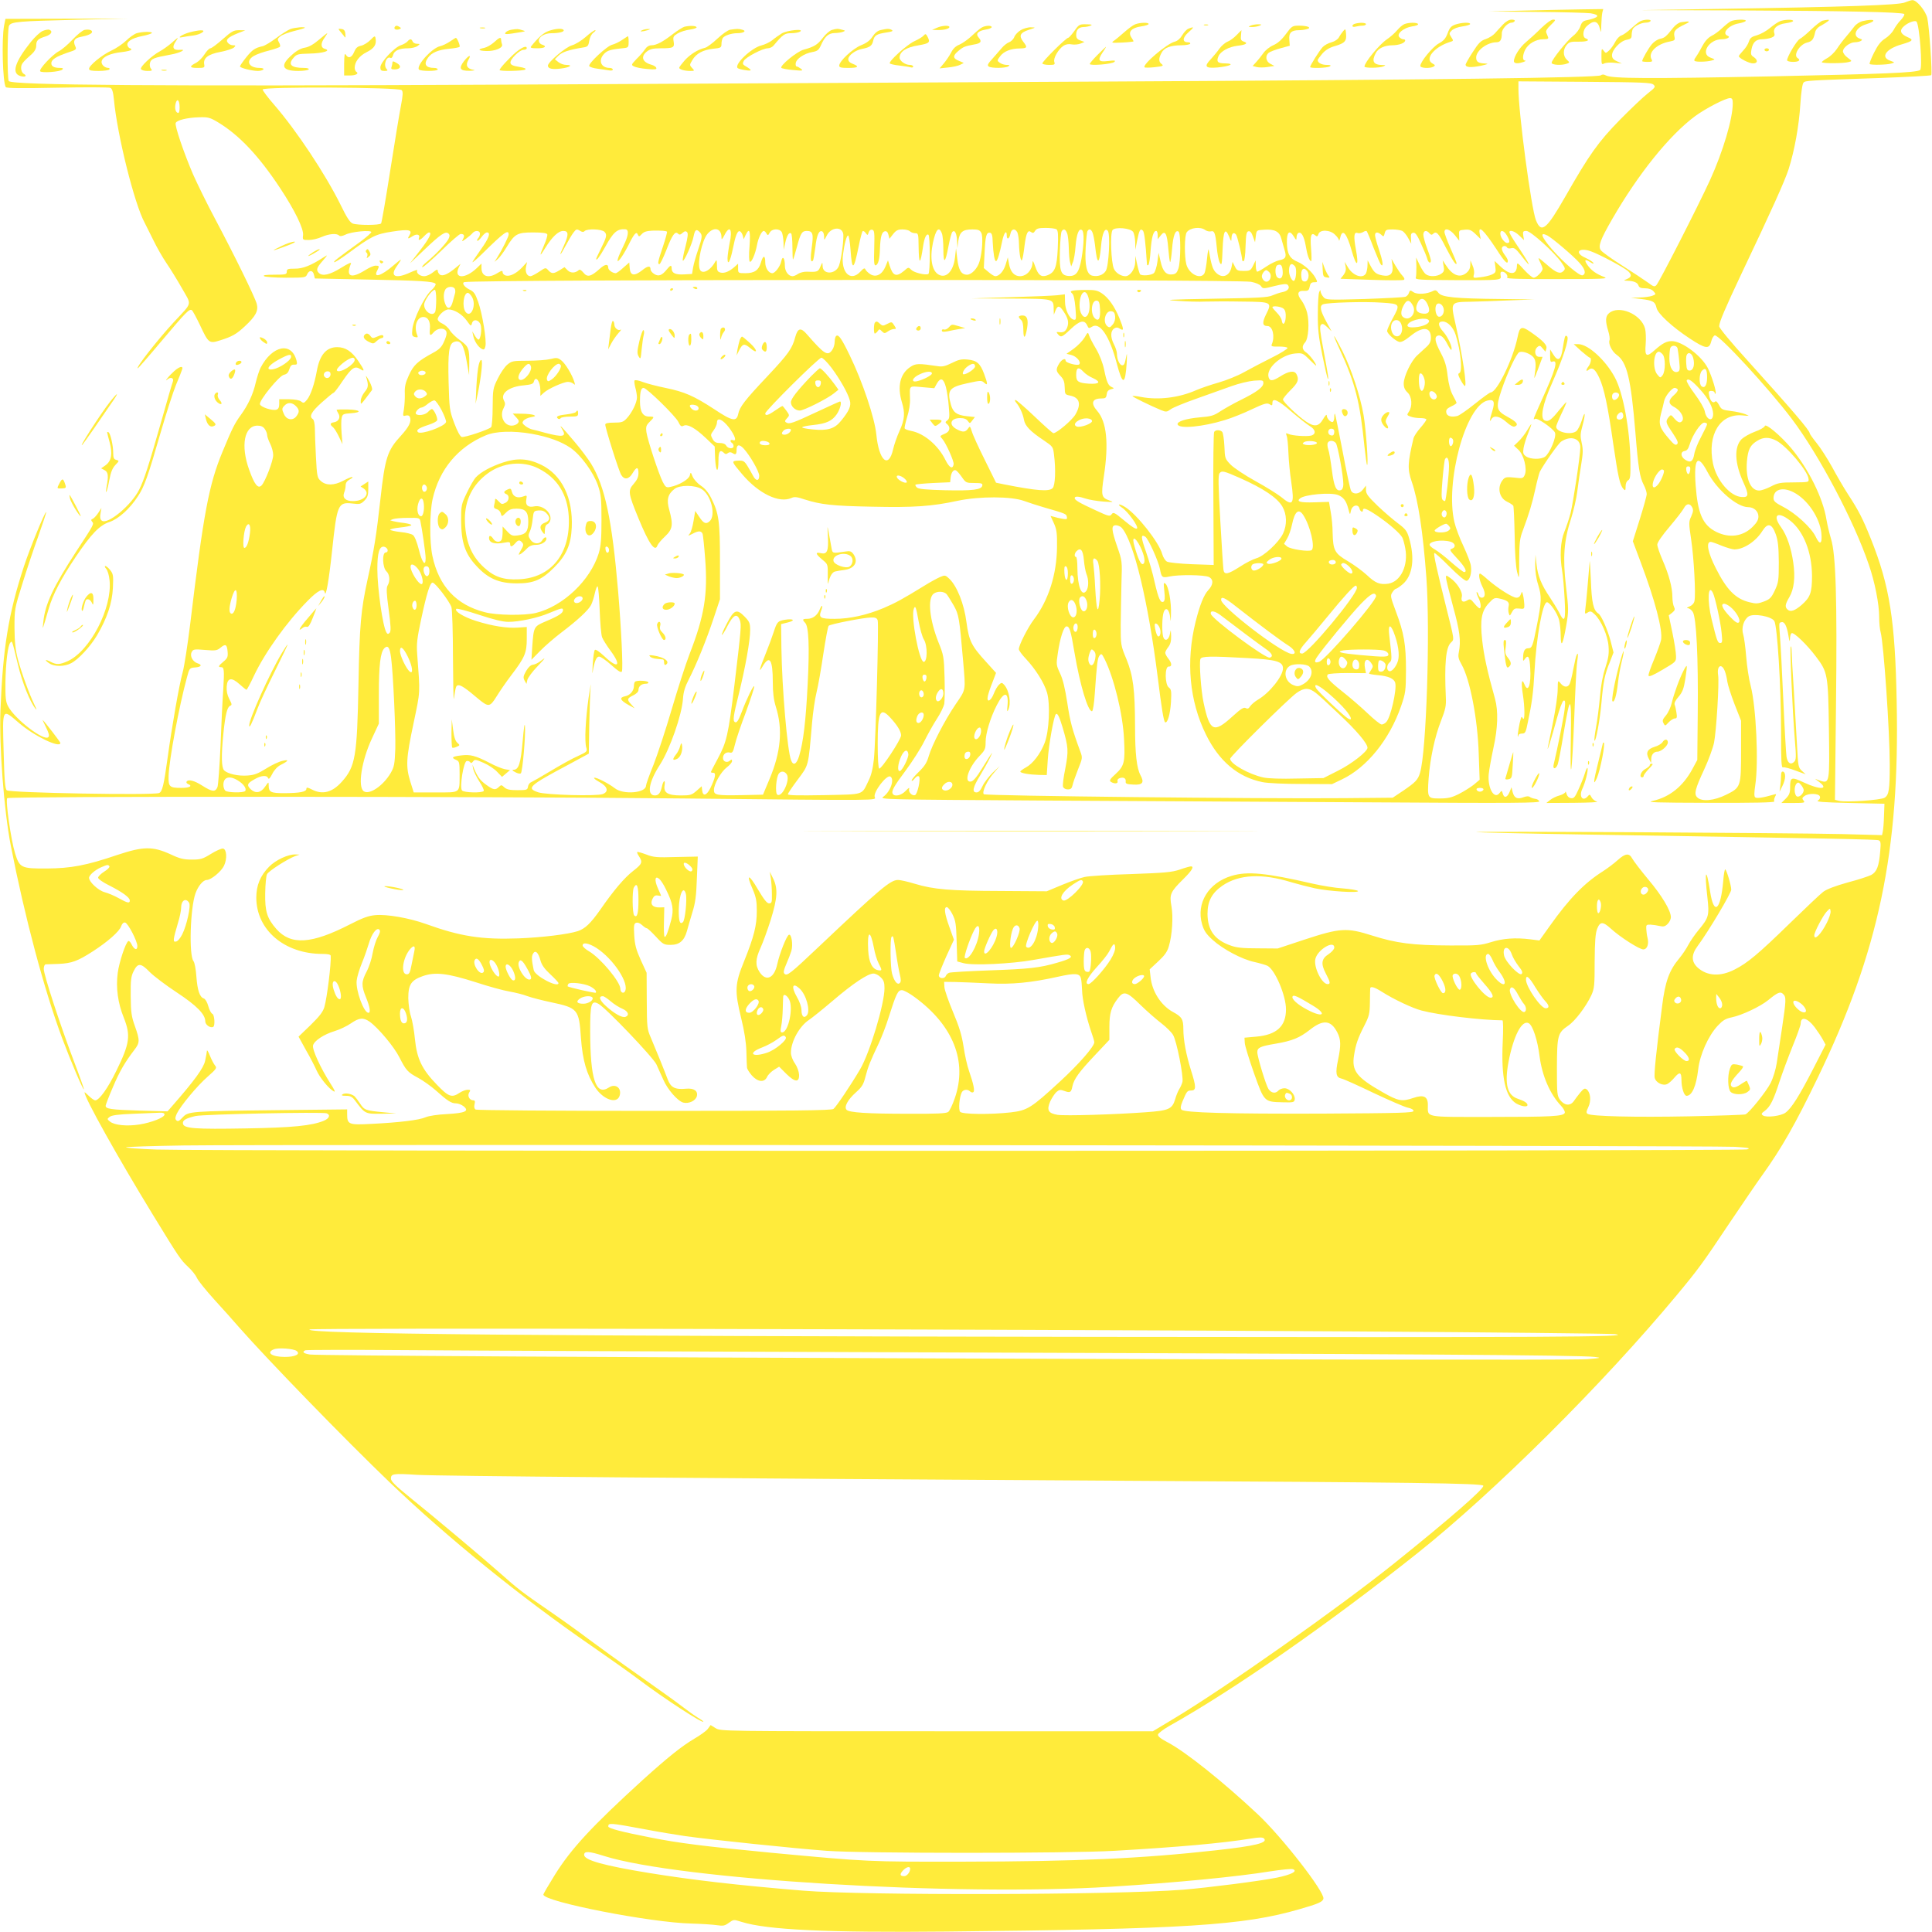 <?xml version="1.0" standalone="no"?>
<!DOCTYPE svg PUBLIC "-//W3C//DTD SVG 20010904//EN"
 "http://www.w3.org/TR/2001/REC-SVG-20010904/DTD/svg10.dtd">
<svg version="1.0" xmlns="http://www.w3.org/2000/svg"
 width="1280pt" height="1280pt" viewBox="0 0 1280 1280"
 preserveAspectRatio="xMidYMid meet">
<g transform="translate(0,1280) scale(0.1,-0.1)"
fill="#ffeb3b" stroke="none">
<path d="M12621 12784 c-39 -18 -390 -30 -1241 -43 l-515 -8 650 -2 c694 -3
1089 -11 1101 -24 4 -4 -6 -22 -23 -40 -17 -17 -38 -47 -47 -65 -9 -17 -34
-43 -56 -57 -29 -18 -49 -44 -74 -94 -19 -38 -32 -71 -29 -75 8 -8 111 -6 143
3 25 7 25 7 -7 19 -67 23 -27 79 76 108 75 22 82 30 39 48 -48 21 -56 45 -23
73 27 24 72 40 82 30 20 -20 42 -310 24 -321 -28 -18 -240 -26 -991 -42 -804
-16 -1051 -15 -1090 6 -15 8 -25 8 -34 1 -19 -16 -1111 -30 -3231 -41 -1067
-5 -2903 -15 -4080 -21 -2236 -11 -3219 -4 -3237 24 -11 18 -10 345 2 367 14
26 62 30 450 39 l335 8 -405 -1 -404 -1 -9 -45 c-17 -93 -9 -374 11 -407 5 -8
104 -9 342 -4 184 4 342 3 351 -1 12 -5 19 -27 24 -80 22 -234 136 -691 204
-815 11 -21 37 -74 59 -118 21 -44 59 -110 84 -147 25 -36 71 -111 103 -167
66 -117 73 -89 -53 -225 -109 -118 -256 -306 -239 -306 3 0 73 80 155 178 168
199 186 217 203 207 6 -4 30 -49 54 -99 56 -120 61 -124 133 -101 80 25 108
41 164 93 73 68 91 103 79 149 -13 47 -151 328 -276 563 -52 97 -117 230 -146
295 -63 147 -122 322 -115 340 7 19 77 36 156 38 59 2 72 -2 124 -33 141 -85
270 -222 411 -435 98 -148 157 -270 153 -312 -4 -33 -3 -33 38 -33 23 0 61 9
85 20 48 21 99 26 115 10 7 -7 20 -5 42 5 38 20 172 33 172 17 0 -5 -33 -34
-72 -63 -159 -115 -179 -131 -174 -136 3 -3 43 22 88 55 158 117 186 131 299
148 111 17 134 11 111 -26 -15 -24 -9 -25 23 -4 26 17 50 10 41 -12 -8 -22 8
-16 34 11 13 14 27 25 32 25 22 0 2 -40 -59 -119 l-67 -86 98 93 c106 101 139
123 158 104 9 -9 8 -18 -1 -36 -17 -31 -84 -102 -141 -149 -25 -20 -39 -37
-31 -37 7 0 64 50 126 110 62 61 119 110 127 110 23 0 28 -11 16 -33 -10 -20
-10 -20 19 1 16 12 36 28 43 37 17 21 50 19 50 -3 0 -10 -5 -23 -12 -30 -6 -6
-9 -14 -6 -17 3 -4 16 8 28 24 12 17 28 31 36 31 27 0 14 -37 -41 -114 -30
-42 -55 -80 -55 -83 0 -4 28 20 63 54 146 144 177 166 177 129 0 -14 -42 -98
-75 -151 l-19 -30 22 19 c13 11 39 46 58 78 54 89 71 98 176 98 64 0 90 -4 94
-13 2 -7 -7 -39 -21 -70 -33 -76 -31 -83 6 -22 47 76 88 115 121 115 36 0 37
-25 3 -99 -35 -74 -27 -73 13 2 18 34 41 73 52 87 17 22 21 24 41 12 15 -10
24 -11 32 -3 17 17 113 14 132 -5 18 -19 15 -34 -26 -116 -16 -32 -29 -60 -29
-63 0 -17 23 14 59 78 54 99 80 122 134 118 26 -2 21 -43 -12 -109 -15 -31
-32 -68 -36 -82 -16 -50 25 1 66 81 41 83 56 99 65 74 6 -14 9 -14 26 4 14 16
33 21 71 23 61 1 89 -1 96 -7 2 -3 -10 -48 -27 -99 -34 -101 -37 -116 -23
-116 5 0 26 43 46 94 39 101 58 127 77 108 9 -9 16 -8 30 5 14 12 21 14 30 5
8 -8 5 -33 -11 -97 -13 -47 -20 -89 -17 -92 8 -8 63 114 71 160 9 45 18 52 39
31 21 -21 20 -33 -9 -119 -14 -41 -29 -93 -33 -117 l-7 -43 -54 -3 c-56 -3
-81 9 -81 39 0 25 -8 24 -32 -6 -32 -40 -55 -49 -84 -30 -13 8 -24 22 -24 30
0 26 -18 25 -56 -6 -51 -40 -78 -36 -82 14 l-3 38 -40 -35 c-21 -20 -44 -36
-50 -36 -20 0 -49 21 -49 35 0 29 -22 26 -59 -8 -56 -50 -80 -56 -106 -23 -13
16 -25 23 -30 17 -23 -21 -54 -22 -74 -2 l-21 21 -32 -20 c-41 -25 -53 -25
-75 -1 -18 20 -19 19 -62 -10 -24 -16 -50 -29 -56 -29 -24 0 -37 28 -30 62 l7
32 -34 -37 c-39 -40 -81 -61 -109 -52 -11 4 -19 13 -19 21 0 13 -6 12 -34 -5
-60 -38 -106 -23 -106 33 l0 30 -32 -31 c-77 -73 -153 -70 -119 4 l12 25 -32
-26 c-51 -43 -88 -59 -105 -45 -8 6 -14 18 -14 26 0 11 -9 7 -31 -11 -17 -14
-43 -26 -59 -26 -29 0 -56 23 -45 39 3 6 -18 -1 -47 -14 -99 -46 -139 -26 -87
44 16 23 27 41 25 41 -3 0 -26 -18 -51 -40 -80 -69 -135 -85 -105 -31 14 28
13 31 -12 31 -12 0 -42 -13 -67 -29 -96 -60 -132 -45 -96 42 5 12 -16 3 -66
-28 -74 -46 -123 -57 -147 -33 -19 19 -14 35 26 80 35 41 36 42 7 24 -86 -56
-138 -76 -191 -76 -47 0 -54 -2 -54 -20 0 -18 -7 -20 -82 -20 -57 0 -78 -3
-68 -10 8 -5 74 -10 145 -10 126 0 131 1 140 23 13 29 38 28 45 -3 l6 -25 344
-7 c358 -7 445 -12 456 -29 3 -6 -10 -26 -30 -44 -45 -41 -118 -192 -124 -256
-4 -41 -2 -47 18 -52 17 -4 20 -2 15 11 -25 58 -3 122 40 122 31 0 48 -31 43
-81 -4 -42 2 -48 23 -23 19 23 51 33 72 22 22 -11 21 -33 -3 -85 -14 -32 -31
-49 -70 -70 -103 -56 -130 -81 -161 -149 -23 -50 -29 -76 -27 -121 1 -32 -2
-79 -6 -105 -8 -44 -8 -47 13 -41 14 3 23 0 27 -11 11 -29 -6 -64 -60 -123
-90 -98 -105 -144 -136 -423 -26 -234 -42 -336 -85 -530 -44 -203 -53 -300
-60 -690 -9 -482 -20 -549 -111 -650 -63 -70 -127 -87 -197 -51 -29 15 -37 16
-37 5 0 -20 -42 -28 -143 -29 -94 0 -107 6 -107 54 0 22 -1 22 -23 -10 -28
-42 -63 -48 -95 -19 -29 28 -25 40 24 67 45 26 82 29 90 8 4 -10 13 -2 28 28
13 26 34 48 55 59 54 27 59 38 12 27 -23 -5 -72 -28 -108 -51 -53 -33 -78 -43
-122 -46 -63 -5 -132 11 -156 34 -18 19 -20 95 -5 245 13 125 25 175 45 183
13 5 12 11 -6 45 -14 27 -19 54 -17 83 4 58 32 63 86 14 22 -20 42 -36 45 -36
3 0 26 42 50 94 73 154 217 355 353 493 71 73 109 91 116 56 7 -32 27 80 48
277 33 310 39 325 136 314 47 -6 55 -4 78 19 21 21 26 36 26 77 l0 50 -25 -16
-26 -17 21 -14 c46 -33 3 -83 -72 -83 -48 0 -71 22 -58 56 6 14 10 36 10 49 0
16 9 29 28 39 15 8 22 15 15 16 -7 0 -33 -11 -59 -25 -60 -32 -114 -33 -148
-2 -24 21 -26 29 -33 162 -4 77 -7 163 -7 190 -1 28 -6 53 -13 58 -27 17 -11
48 57 109 39 35 75 65 81 66 5 2 32 37 59 78 60 88 81 102 116 79 33 -21 30
-9 -12 53 -43 64 -85 92 -140 92 -72 0 -116 -51 -135 -158 -16 -87 -40 -158
-64 -189 -20 -24 -24 -26 -40 -13 -11 9 -41 14 -81 15 l-64 0 0 -32 c0 -22 -6
-33 -18 -37 -27 -9 -106 17 -110 36 -5 26 128 189 159 195 19 4 29 14 36 37 7
23 15 31 32 30 19 -1 21 3 16 25 -32 129 -161 104 -239 -46 -9 -18 -23 -62
-32 -99 -17 -75 -50 -147 -99 -214 -42 -58 -57 -89 -120 -241 -91 -219 -126
-404 -215 -1144 -17 -137 -39 -281 -50 -320 -23 -82 -71 -357 -100 -569 -24
-176 -35 -222 -56 -230 -42 -16 -986 1 -1009 18 -11 9 -16 61 -21 259 -8 291
-12 285 102 187 99 -86 274 -170 274 -132 0 6 -100 136 -117 152 -3 3 7 -19
22 -49 19 -39 24 -56 15 -65 -28 -28 -220 118 -266 204 -16 30 -19 55 -18 160
2 130 16 246 33 263 12 12 9 22 50 -147 29 -120 79 -245 116 -291 10 -13 8 -4
-6 24 -36 75 -86 212 -110 301 -17 66 -22 113 -23 210 0 123 0 127 53 295 29
94 77 237 107 319 29 83 52 151 50 153 -7 7 -109 -242 -147 -358 -103 -314
-140 -543 -156 -954 -9 -240 23 -661 68 -895 93 -476 221 -957 341 -1279 55
-147 138 -344 144 -338 2 1 -28 86 -67 188 -91 240 -199 571 -199 609 0 17 5
30 13 31 6 0 46 2 87 3 85 4 124 18 225 83 99 64 176 132 187 165 7 19 16 28
27 26 19 -4 81 -123 81 -156 0 -31 -21 -24 -38 11 -7 15 -17 25 -22 22 -18
-11 -61 -141 -70 -211 -13 -98 1 -200 40 -296 47 -119 40 -171 -50 -354 -56
-115 -113 -194 -139 -194 -7 0 -26 13 -42 29 -16 16 -29 27 -29 24 0 -36 218
-427 454 -813 174 -284 182 -296 234 -345 24 -22 49 -54 57 -72 7 -17 58 -80
112 -140 54 -59 130 -144 168 -188 193 -219 698 -739 998 -1027 380 -364 865
-758 1335 -1082 117 -81 260 -182 318 -226 159 -120 424 -293 424 -276 0 2
-17 15 -38 27 -20 12 -64 44 -97 69 -33 26 -161 118 -285 205 -124 87 -277
198 -340 245 -63 48 -182 133 -265 190 -169 116 -207 145 -320 246 -108 96
-441 376 -598 502 -97 79 -127 108 -127 126 0 32 16 35 169 25 146 -9 1903
-23 4621 -39 2000 -11 2437 -17 2447 -33 10 -17 -217 -215 -588 -513 -372
-298 -1114 -821 -1458 -1028 l-143 -86 -1432 0 c-1420 0 -1431 0 -1464 20
l-34 21 -19 -26 c-11 -14 -52 -43 -90 -65 -84 -50 -175 -123 -339 -271 -339
-309 -477 -458 -585 -632 -41 -66 -75 -124 -75 -129 0 -47 710 -186 980 -192
69 -2 146 -7 171 -11 40 -6 51 -4 78 16 31 22 31 23 84 6 168 -53 569 -72
1357 -64 1582 16 1968 40 2339 148 126 36 155 49 159 70 8 45 -274 408 -435
559 -228 214 -478 414 -596 476 -48 25 -67 41 -65 52 2 9 35 34 73 56 426 238
1058 678 1645 1145 512 408 1228 1120 1717 1708 144 173 174 214 350 478 89
132 187 276 219 320 127 177 218 336 368 647 403 834 543 1498 522 2488 -10
541 -47 770 -171 1080 -54 135 -82 189 -150 293 -30 46 -78 129 -107 183 -30
54 -75 125 -101 157 -26 32 -47 62 -47 66 0 19 -113 151 -417 488 -102 112
-183 210 -183 221 0 27 38 116 146 345 203 427 287 614 314 696 39 123 69 287
78 434 5 76 13 132 21 140 13 13 24 14 498 30 188 7 344 15 348 19 8 8 -13
319 -26 378 -11 48 -71 121 -99 119 -8 0 -30 -7 -49 -15z m-1666 -545 c15 -14
11 -19 -37 -57 -30 -23 -112 -101 -184 -174 -145 -148 -204 -231 -362 -508
-127 -222 -160 -249 -196 -159 -31 77 -116 715 -116 871 l0 49 440 -3 c385 -3
441 -5 455 -19z m-8294 -36 c10 -10 9 -32 -5 -105 -10 -51 -42 -245 -71 -430
-29 -186 -56 -342 -60 -348 -8 -13 -155 -13 -188 -1 -18 7 -40 40 -80 123
-102 206 -292 492 -439 662 -43 49 -78 96 -78 103 0 20 902 15 921 -4z m8819
-88 c0 -101 -64 -318 -151 -509 -75 -164 -336 -676 -355 -695 -12 -13 -19 -11
-56 17 -24 17 -100 68 -171 113 -70 44 -133 90 -141 101 -19 27 -5 67 75 206
173 300 379 556 549 682 69 51 202 120 232 120 14 0 18 -8 18 -35z m-10290
-26 c0 -28 -4 -39 -12 -37 -16 6 -22 32 -14 64 10 37 26 19 26 -27z m4396
-835 c7 -27 -11 -168 -27 -213 -21 -60 -109 -63 -109 -3 -1 27 -1 27 -15 -5
-14 -34 -21 -36 -87 -33 -21 1 -48 -6 -60 -14 -12 -9 -29 -16 -37 -16 -27 0
-51 32 -51 69 0 52 -15 71 -24 30 -6 -33 -41 -79 -59 -79 -25 0 -47 35 -47 72
0 49 -14 49 -29 -2 -15 -51 -43 -70 -103 -70 -47 0 -48 1 -48 32 l0 31 -22
-20 c-36 -32 -68 -45 -94 -39 -21 6 -24 12 -24 49 -1 36 -2 39 -12 22 -32 -59
-88 -86 -102 -49 -17 45 15 191 51 234 43 51 93 38 93 -23 0 -18 3 -15 18 12
36 73 57 45 36 -50 -7 -35 -13 -80 -14 -99 0 -55 18 -23 35 61 18 90 31 122
47 117 7 -3 15 -15 19 -29 l6 -24 13 28 c25 52 33 30 26 -72 -5 -61 -4 -101 2
-105 11 -7 36 51 47 109 8 46 31 95 45 95 5 0 13 -7 18 -17 9 -14 11 -14 21 5
15 29 66 30 81 3 5 -11 10 -41 11 -68 l1 -48 10 45 c11 49 25 73 39 64 5 -3 9
-44 9 -91 0 -48 2 -84 4 -82 3 2 14 40 26 84 24 90 33 105 65 105 40 0 46 -19
33 -109 -10 -74 -8 -104 8 -88 3 3 10 43 16 89 9 82 25 117 47 104 6 -4 11
-19 11 -34 0 -26 0 -26 18 8 26 53 96 62 108 14z m1413 27 c11 -7 13 -33 9
-126 -6 -128 -19 -161 -72 -180 -38 -13 -58 2 -78 61 -11 32 -17 41 -17 26 -2
-51 -39 -91 -83 -92 -38 0 -64 29 -73 81 l-8 44 -14 -47 c-13 -44 -43 -78 -69
-78 -7 0 -27 12 -44 27 l-32 27 5 100 c5 113 12 138 36 134 12 -2 17 -17 18
-63 4 -77 12 -125 22 -125 9 0 24 49 41 133 11 55 30 78 30 37 0 -31 17 -24
24 10 6 34 30 40 46 11 5 -11 11 -46 11 -78 2 -69 13 -125 21 -103 4 8 11 50
16 94 11 84 22 106 44 88 11 -8 17 -6 26 9 10 15 23 19 70 19 31 0 63 -4 71
-9z m508 -17 c7 -10 13 -41 14 -68 l1 -51 12 62 c14 70 21 82 38 65 9 -9 17
-68 27 -225 1 -5 5 -6 9 -3 5 3 12 46 15 96 7 89 18 130 37 130 6 0 10 -12 10
-27 l0 -28 20 25 c29 38 42 15 50 -85 4 -47 9 -88 12 -91 3 -3 9 35 13 85 7
90 22 130 43 117 16 -10 15 -200 -1 -246 -9 -27 -18 -36 -40 -38 -41 -5 -64
21 -78 87 l-13 56 -8 -60 c-4 -32 -15 -66 -23 -74 -15 -15 -79 -21 -92 -8 -3
4 -12 33 -19 65 l-12 57 -1 -43 c-1 -45 -34 -92 -65 -92 -29 0 -64 22 -76 49
-19 41 -26 237 -9 257 18 22 118 13 136 -12z m478 12 c10 -7 26 -11 36 -9 25
7 31 -10 40 -102 4 -46 13 -93 21 -106 12 -21 14 -12 18 90 5 124 17 146 43
84 14 -35 15 -36 16 -11 1 32 14 43 30 24 9 -10 41 -146 41 -172 0 -2 4 -4 10
-4 5 0 11 44 12 97 3 82 6 98 20 101 11 2 20 -9 29 -35 l14 -38 5 40 c5 40 5
40 54 43 72 5 104 -12 116 -62 6 -22 16 -56 21 -74 14 -44 7 -58 -35 -66 -19
-4 -57 -22 -85 -41 -28 -19 -55 -35 -61 -35 -5 0 -10 17 -10 38 l-1 37 -17
-35 c-16 -32 -21 -35 -62 -35 -40 0 -46 3 -59 30 l-15 30 -7 -35 c-13 -60 -62
-78 -103 -36 -21 20 -31 51 -48 151 -2 11 -7 -15 -11 -58 -4 -43 -12 -87 -17
-97 -24 -45 -102 -7 -120 58 -14 53 -13 195 3 214 23 30 90 38 122 14z m-2193
-120 c-3 -93 -1 -117 10 -114 17 6 26 41 28 113 3 77 12 109 33 113 11 2 19
-6 23 -23 l7 -27 24 31 c20 25 32 31 62 31 20 0 42 -5 49 -12 7 -7 22 -13 35
-13 21 0 22 -4 23 -88 2 -126 11 -125 30 3 8 53 21 83 35 75 12 -8 12 -252 0
-260 -18 -10 -94 8 -113 27 -19 19 -20 19 -49 -7 -51 -42 -73 -34 -95 35 l-11
35 -17 -42 c-23 -54 -64 -73 -101 -49 -15 10 -29 24 -32 32 -4 10 -12 7 -33
-16 -65 -70 -130 -6 -115 113 9 71 24 127 34 127 5 0 12 -43 16 -95 10 -143
21 -139 54 23 10 51 22 96 26 100 3 4 13 -1 20 -11 13 -18 14 -17 20 3 4 13
13 20 23 18 15 -3 17 -18 14 -122z m448 98 c6 -14 10 -62 10 -107 0 -100 13
-92 34 22 9 47 20 89 26 95 16 16 29 -11 31 -64 l2 -45 6 49 c9 59 29 76 93
76 38 0 49 -4 59 -22 13 -24 7 -128 -11 -189 -13 -47 -53 -89 -83 -89 -38 0
-56 30 -65 106 l-8 69 -7 -62 c-11 -90 -58 -139 -107 -113 -46 24 -61 108 -39
212 19 89 40 112 59 62z m830 0 c6 -14 10 -58 11 -97 1 -40 4 -83 9 -97 l7
-25 11 28 c7 15 15 63 18 107 7 82 22 119 42 106 16 -10 14 -93 -3 -191 -16
-91 -37 -118 -89 -113 -48 5 -58 34 -54 168 2 63 7 121 12 128 12 19 26 14 36
-14z m169 3 c5 -13 12 -50 16 -83 14 -133 28 -133 40 -2 7 83 26 124 45 98 17
-23 6 -235 -14 -265 -18 -28 -54 -40 -91 -31 -35 9 -49 68 -42 188 3 53 8 102
12 107 10 18 25 13 34 -12z m2052 13 c10 -6 28 -27 39 -48 l20 -37 -2 35 c-2
27 1 36 15 38 13 3 26 -14 52 -73 19 -41 38 -87 41 -100 7 -27 24 -34 24 -11
0 7 -11 44 -25 80 -14 37 -25 78 -25 91 0 28 21 33 40 10 9 -11 16 -13 24 -5
22 22 36 7 85 -90 47 -90 71 -125 71 -103 0 5 -18 49 -40 98 -22 50 -40 98
-40 108 0 30 36 19 68 -20 l30 -38 -1 35 c-2 34 -1 35 37 38 32 3 44 -2 72
-29 l34 -33 -6 32 c-13 66 24 32 111 -100 53 -83 75 -105 75 -75 0 6 -9 23
-20 37 -11 14 -20 33 -20 43 0 18 25 24 35 7 3 -6 16 -8 29 -4 19 4 30 -5 65
-50 77 -100 62 -64 -34 78 -25 37 -45 72 -45 77 0 19 35 8 65 -21 l32 -31 -5
31 c-4 26 -1 30 21 30 28 0 184 -141 232 -209 26 -38 27 -43 13 -57 -22 -22
-49 -11 -109 42 -27 24 -52 44 -55 44 -2 0 2 -13 11 -30 8 -16 15 -35 15 -41
0 -18 -41 -59 -59 -59 -9 0 -37 24 -63 52 -44 49 -47 51 -48 27 -1 -60 -44
-64 -104 -9 l-44 41 5 -38 c5 -35 2 -40 -23 -52 -15 -7 -50 -15 -77 -18 -47
-6 -48 -6 -42 19 4 14 0 40 -9 59 l-14 34 -1 -32 c-1 -22 -9 -38 -28 -53 -43
-33 -91 -14 -135 55 l-20 30 6 -37 c6 -30 3 -39 -16 -52 -27 -19 -78 -21 -101
-3 -10 6 -28 34 -41 61 l-24 50 2 -60 c0 -32 -1 -66 -4 -74 -4 -13 29 -15 255
-16 312 -1 314 -1 307 31 -3 18 0 25 11 25 19 0 41 -26 32 -40 -4 -7 101 -10
337 -9 299 0 338 2 306 14 -51 19 -85 43 -109 77 -26 36 -19 45 17 21 18 -11
25 -13 20 -4 -5 7 -28 22 -52 33 -76 33 -45 72 36 43 61 -22 218 -106 247
-132 26 -25 23 -39 -11 -53 -20 -8 -20 -9 4 -10 44 -1 69 -12 75 -31 5 -14 16
-19 44 -19 25 0 44 -7 56 -20 17 -19 17 -20 -9 -30 -15 -5 -53 -11 -84 -11
l-57 -2 69 -8 c78 -10 92 -18 101 -59 8 -38 105 -127 219 -202 106 -70 130
-73 143 -21 5 21 16 39 24 41 29 5 355 -348 510 -553 181 -240 412 -676 510
-965 40 -114 69 -263 69 -347 0 -37 4 -84 10 -103 20 -76 60 -655 60 -876 0
-166 -5 -201 -34 -219 -24 -16 -257 -32 -301 -21 l-28 7 7 627 c8 711 -1 997
-33 1102 -11 36 -24 92 -30 126 -22 142 -119 338 -234 475 -72 85 -171 168
-175 146 -2 -8 -31 -25 -65 -37 -33 -12 -73 -35 -88 -49 -51 -52 -47 -159 11
-286 38 -83 36 -101 -9 -98 -77 3 -168 109 -192 222 -39 191 47 332 194 319
51 -5 51 -5 20 8 -17 7 -60 17 -95 21 -58 7 -64 11 -79 40 -10 19 -20 28 -25
23 -15 -15 -33 3 -40 38 -6 28 -4 32 15 32 11 0 21 -5 21 -12 0 -6 3 -9 6 -5
8 8 -24 113 -51 168 -42 82 -171 179 -239 179 -34 0 -61 -14 -109 -56 -59 -54
-71 -47 -64 35 3 39 1 85 -4 104 -26 97 -176 159 -240 101 -23 -20 -24 -52 -4
-117 8 -26 12 -54 8 -62 -8 -23 16 -73 48 -96 68 -48 94 -155 124 -515 19
-236 29 -296 55 -346 11 -21 20 -49 20 -61 0 -12 -21 -87 -46 -167 l-46 -146
52 -139 c95 -252 147 -450 135 -515 -4 -19 -25 -77 -46 -128 -22 -52 -39 -100
-37 -108 2 -10 29 1 93 39 90 53 90 53 89 92 0 22 -11 91 -24 154 l-24 114 23
18 c18 15 20 22 12 38 -6 11 -11 41 -11 66 0 62 -23 148 -65 244 -19 44 -35
90 -35 103 0 14 31 59 81 118 44 52 87 107 95 123 17 32 39 35 55 6 9 -17 7
-29 -6 -60 -17 -36 -17 -44 -1 -151 19 -126 32 -371 22 -411 -3 -15 -17 -29
-33 -35 -17 -7 -21 -11 -11 -11 10 -1 25 -12 33 -25 24 -36 37 -304 33 -673
l-3 -308 -33 -61 c-62 -114 -150 -185 -262 -210 -47 -10 11 -12 378 -13 280
-1 431 2 427 9 -3 5 -1 19 5 31 10 18 9 20 -7 15 -73 -21 -115 -28 -125 -18
-7 7 -6 32 1 80 23 148 6 517 -30 657 -12 44 -25 131 -30 194 -5 63 -14 130
-20 148 -13 42 3 97 36 119 33 22 150 1 170 -30 20 -30 45 -434 45 -733 0
-199 2 -241 13 -237 8 3 45 -7 82 -21 l68 -25 -25 23 c-24 22 -25 31 -32 163
-4 76 -14 240 -21 364 -8 124 -15 243 -15 264 0 22 -3 37 -6 33 -7 -7 11 -418
27 -615 10 -117 9 -136 -4 -149 -23 -23 -44 -9 -51 34 -3 21 -13 189 -21 373
-8 184 -18 373 -22 420 -7 100 -8 94 11 98 19 4 34 -25 45 -90 6 -39 9 -44 10
-21 0 17 5 35 11 38 14 8 102 -76 161 -155 78 -103 81 -118 86 -480 5 -357 5
-363 -58 -342 l-34 12 28 -21 c66 -50 5 -53 -100 -4 -86 40 -93 38 -93 -33 0
-35 -6 -50 -29 -73 l-29 -29 80 0 c73 0 79 2 67 16 -11 14 -10 18 6 30 27 20
94 18 102 -2 4 -10 -1 -21 -13 -28 -15 -8 34 -12 211 -16 l230 -5 -3 -80 c-1
-44 -5 -91 -8 -104 l-5 -24 -262 7 c-346 8 -2433 20 -2427 13 3 -2 331 -10
730 -16 1665 -27 1920 -32 1936 -38 14 -5 16 -16 11 -72 -8 -101 -23 -138 -60
-158 -18 -9 -88 -32 -157 -50 -79 -22 -137 -44 -160 -61 -19 -14 -120 -110
-225 -212 -202 -197 -278 -261 -362 -303 -95 -49 -182 -44 -245 12 -43 39 -44
85 -1 143 72 97 223 351 223 374 0 27 -32 134 -40 134 -4 0 -10 -34 -13 -75
-17 -197 -62 -235 -87 -72 -26 170 -39 141 -18 -39 13 -119 10 -133 -58 -215
-25 -30 -56 -75 -69 -100 -13 -25 -40 -65 -60 -89 -66 -79 -93 -153 -113 -315
-39 -299 -55 -454 -49 -476 8 -33 56 -56 85 -40 11 6 31 24 45 41 35 41 47 38
47 -14 0 -52 17 -106 34 -106 36 0 64 64 77 175 11 97 66 221 129 289 34 36
51 47 94 56 67 14 188 71 241 114 63 52 81 59 99 40 21 -20 20 -39 -8 -228
-14 -89 -29 -192 -35 -231 -6 -39 -23 -96 -40 -130 -28 -55 -141 -197 -167
-208 -6 -3 -175 -9 -375 -13 -360 -7 -643 0 -670 16 -11 7 -10 15 4 45 20 41
15 96 -10 117 -13 10 -20 7 -42 -19 -14 -17 -34 -43 -44 -58 -24 -34 -62 -30
-91 8 -20 27 -21 41 -21 215 1 213 5 229 75 277 47 32 118 127 153 201 20 45
22 64 22 224 1 134 5 184 16 215 20 51 38 51 92 2 60 -55 188 -137 214 -137
26 0 39 35 28 78 -4 15 -7 41 -8 57 -2 27 1 30 28 29 17 -1 44 -5 61 -9 25 -6
36 -3 53 14 12 12 21 32 21 44 0 44 -59 143 -151 252 -50 60 -97 122 -105 137
-20 38 -46 35 -97 -11 -23 -21 -67 -54 -98 -74 -122 -77 -223 -181 -350 -360
l-70 -98 -62 8 c-97 12 -179 6 -259 -19 -67 -21 -90 -23 -273 -22 -246 1 -354
15 -515 66 -167 53 -210 51 -450 -28 l-175 -58 -130 1 c-98 0 -142 4 -180 18
-107 37 -154 101 -155 210 0 85 29 139 100 188 109 74 262 82 455 22 44 -13
114 -31 155 -40 92 -20 296 -33 287 -18 -4 5 -48 13 -99 17 -51 3 -142 18
-203 32 -308 71 -431 83 -536 51 -153 -46 -235 -181 -195 -320 13 -44 27 -65
70 -104 68 -62 196 -130 279 -147 35 -8 73 -19 85 -25 50 -27 122 -197 122
-288 0 -112 -61 -169 -197 -181 l-78 -7 2 -35 c1 -19 29 -109 61 -200 68 -191
67 -190 190 -193 71 -2 77 0 80 19 4 31 -34 74 -68 74 -15 0 -33 -7 -40 -15
-19 -22 -47 -18 -66 10 -17 26 -74 213 -74 244 0 30 19 39 120 56 112 19 160
39 229 93 87 69 139 64 181 -18 24 -47 25 -85 5 -182 -19 -89 -14 -116 23
-124 15 -3 110 -46 212 -95 102 -48 203 -92 225 -97 25 -5 40 -14 40 -22 0
-13 -84 -15 -610 -18 -617 -2 -907 6 -927 26 -8 8 -7 23 6 54 29 69 32 73 57
73 35 0 35 23 0 133 -33 106 -51 201 -51 275 0 64 -10 81 -70 113 -78 43 -137
135 -147 229 l-6 53 57 53 c42 39 60 64 70 100 22 73 30 196 17 266 -14 77 -7
94 78 178 57 56 75 85 51 85 -6 0 -39 -9 -73 -21 -53 -18 -100 -22 -323 -30
-144 -4 -282 -13 -307 -19 -26 -5 -93 -29 -149 -52 l-103 -43 -306 2 c-336 1
-443 10 -569 48 -46 14 -95 25 -110 25 -51 0 -116 -55 -527 -444 -190 -180
-209 -194 -226 -177 -8 8 -5 24 12 63 13 29 28 69 34 88 12 42 1 113 -16 107
-15 -5 -62 -124 -77 -193 -20 -95 -74 -120 -117 -55 -30 45 -29 85 6 162 16
35 46 118 67 184 45 144 49 209 16 275 l-22 45 7 -45 c4 -25 7 -72 7 -105 1
-53 -1 -60 -19 -60 -14 0 -34 26 -75 95 -60 103 -79 102 -33 -2 22 -52 27 -77
27 -143 0 -96 -18 -169 -84 -333 -62 -152 -64 -195 -19 -380 21 -85 32 -157
34 -217 1 -49 3 -98 4 -107 0 -10 15 -33 32 -53 39 -44 83 -49 101 -10 6 14
27 35 46 47 l34 21 48 -48 c57 -56 86 -58 84 -5 -1 20 -12 52 -27 74 -16 22
-27 53 -27 71 0 74 56 176 120 218 21 14 93 72 160 129 131 112 230 178 267
178 13 0 35 -11 48 -25 20 -19 25 -34 25 -72 0 -105 -98 -430 -162 -538 -61
-104 -158 -248 -176 -262 -12 -10 -265 -13 -1186 -13 -654 0 -1177 4 -1185 9
-9 6 -11 18 -7 35 5 19 2 26 -8 26 -25 0 -41 29 -28 51 11 17 9 19 -10 19 -13
0 -36 -9 -53 -20 -52 -35 -73 -27 -151 54 -99 102 -132 172 -145 302 -5 54
-17 121 -26 149 -10 28 -17 81 -18 122 0 90 19 119 96 146 82 29 163 19 349
-40 85 -28 187 -56 225 -62 39 -7 93 -20 120 -31 28 -10 98 -28 155 -40 179
-38 186 -46 199 -238 11 -148 38 -241 96 -329 53 -79 142 -109 160 -53 16 51
-27 84 -71 55 -87 -57 -123 53 -124 371 0 184 7 209 54 184 48 -25 364 -356
385 -402 11 -24 31 -69 45 -100 28 -66 96 -143 133 -153 37 -9 82 12 90 43 8
35 -20 54 -72 49 -73 -7 -101 8 -121 61 -20 54 -75 190 -112 277 -25 57 -26
69 -27 245 l-1 185 -39 85 c-31 69 -39 100 -43 162 -4 66 -2 79 12 84 11 4 26
-2 40 -15 12 -11 26 -21 31 -21 6 0 32 -25 60 -55 48 -52 54 -55 99 -55 57 0
89 27 107 91 6 24 23 80 36 124 20 63 26 110 30 225 l6 145 -144 -3 c-127 -4
-150 -2 -198 17 -30 11 -57 19 -59 16 -3 -2 3 -16 12 -29 25 -39 20 -50 -39
-96 -58 -45 -128 -127 -218 -257 -64 -91 -101 -126 -149 -142 -65 -21 -236
-42 -393 -48 -245 -9 -385 13 -615 96 -109 39 -257 65 -333 58 -46 -4 -84 -18
-168 -61 -255 -131 -392 -140 -488 -31 -62 71 -76 116 -74 237 1 58 6 115 12
126 11 22 136 101 186 120 l30 10 -27 1 c-49 2 -132 -37 -175 -81 -59 -60 -85
-124 -85 -206 1 -214 187 -372 439 -372 35 0 53 -4 54 -12 4 -50 -24 -278 -42
-340 -10 -33 -32 -61 -92 -120 l-79 -76 49 -89 c28 -48 59 -109 70 -134 21
-48 82 -123 115 -140 12 -6 4 11 -23 53 -64 100 -122 225 -115 252 8 31 71 73
144 95 33 10 81 33 107 51 55 38 82 40 124 11 57 -41 162 -166 197 -236 45
-88 55 -99 126 -137 31 -17 83 -54 115 -82 78 -70 103 -86 134 -86 15 0 37 -9
50 -19 40 -32 13 -45 -109 -52 -64 -3 -121 -12 -142 -21 -42 -19 -176 -35
-359 -44 -150 -8 -161 -4 -161 63 l0 33 -458 -5 c-588 -7 -594 -8 -632 -48
-23 -25 -32 -29 -42 -19 -9 9 -8 19 4 45 25 51 133 182 204 244 57 50 62 58
50 72 -8 9 -24 39 -35 66 -11 28 -20 42 -20 33 -1 -9 -6 -39 -12 -66 -10 -48
-70 -130 -215 -296 l-34 -39 -187 5 c-189 6 -223 11 -223 32 0 6 21 61 47 121
45 107 81 168 143 249 37 48 37 63 4 157 -23 64 -27 91 -28 199 -1 106 2 131
19 165 28 57 48 56 107 -5 28 -28 109 -89 179 -135 133 -88 189 -145 189 -192
0 -23 35 -47 53 -36 13 8 8 81 -6 86 -8 3 -20 26 -27 51 -7 26 -20 48 -30 51
-27 9 -42 53 -49 146 -3 47 -12 93 -19 101 -31 38 -22 350 13 449 18 50 51 89
75 89 28 0 96 56 114 94 22 46 18 109 -6 114 -10 2 -46 -14 -80 -35 -55 -34
-68 -38 -127 -38 -54 0 -80 6 -141 35 -119 54 -180 53 -352 -4 -206 -70 -308
-89 -468 -90 -169 -1 -180 4 -210 100 -28 92 -65 353 -52 366 13 13 3126 12
4477 -2 1340 -14 1278 -14 1270 10 -10 33 80 150 104 135 29 -17 1 -99 -46
-133 -27 -19 -25 -19 1093 -26 615 -3 1600 -9 2188 -12 905 -6 1068 -4 1064 7
-3 8 -15 16 -29 17 -13 2 -29 8 -35 13 -6 5 -23 4 -41 -3 -40 -15 -60 -6 -71
33 l-8 33 -13 -32 c-16 -37 -36 -42 -45 -9 -6 21 -7 21 -21 3 -35 -46 -80 32
-72 124 3 30 17 108 31 173 30 134 33 246 11 327 -52 185 -74 288 -85 387 -15
138 -5 196 46 249 29 32 37 35 66 29 56 -12 70 -24 63 -52 -3 -13 -3 -34 1
-46 6 -20 7 -19 21 7 13 24 20 27 49 24 32 -4 34 -2 33 27 -1 16 -4 44 -8 60
-7 29 -7 29 -15 8 -5 -15 -15 -23 -29 -23 -26 0 -123 62 -189 119 -25 23 -49
41 -52 41 -13 0 -5 -45 15 -86 23 -44 20 -74 -5 -74 -8 0 -18 9 -21 21 -4 11
-9 18 -12 16 -2 -3 3 -19 11 -36 17 -31 21 -71 9 -71 -5 0 -20 14 -35 32 -24
30 -29 32 -48 20 -28 -17 -43 -6 -35 25 7 30 -31 92 -77 124 -27 19 -28 20
-28 2 0 -10 21 -95 46 -188 46 -167 54 -230 39 -307 -6 -29 -2 -45 18 -80 56
-98 107 -361 114 -594 l6 -170 -39 -33 c-22 -17 -66 -45 -98 -61 -48 -24 -72
-30 -127 -30 -82 0 -83 2 -74 133 10 132 41 277 82 381 30 77 35 101 32 156
-10 225 0 329 33 362 24 24 26 8 -35 253 -57 228 -81 335 -74 341 3 3 49 -38
101 -91 59 -59 103 -95 113 -93 21 4 35 53 28 99 -2 20 -25 78 -49 130 -25 52
-52 124 -60 159 -63 264 74 770 218 806 44 11 52 -7 33 -69 -19 -60 -21 -81
-6 -54 16 28 55 20 99 -19 24 -22 46 -34 55 -30 29 11 14 31 -43 62 -79 43
-84 59 -45 177 39 116 100 246 119 254 20 7 58 -4 84 -25 25 -20 29 -49 18
-122 -6 -38 -3 -32 22 35 16 44 30 80 30 81 0 0 -10 0 -22 0 -29 -1 -37 44
-12 65 14 12 19 10 34 -9 l19 -22 6 21 c7 22 -21 52 -108 112 -57 39 -69 33
-83 -38 -30 -146 -137 -365 -178 -365 -6 0 -53 -34 -104 -75 -51 -41 -104 -78
-117 -81 -40 -10 -70 -1 -73 23 -3 18 5 27 32 40 20 9 36 20 36 24 0 3 -11 26
-25 51 -16 30 -27 71 -34 127 -7 64 -17 99 -45 152 -39 74 -45 106 -21 115 20
8 42 -11 66 -59 11 -21 22 -37 24 -35 12 11 -21 84 -52 119 -37 41 -39 69 -5
69 33 0 70 -38 86 -88 34 -106 47 -247 24 -254 -10 -4 -8 -14 7 -42 11 -21 24
-40 29 -43 18 -12 -14 201 -61 411 -33 146 -34 145 101 147 50 1 165 5 256 9
l165 6 -220 3 c-309 3 -393 12 -415 41 -13 18 -21 20 -36 12 -39 -20 -103 -25
-129 -8 -22 15 -24 14 -30 -3 -3 -11 -13 -23 -23 -27 -9 -4 -132 -10 -272 -15
-248 -7 -256 -6 -272 13 -10 11 -18 28 -19 37 0 12 -2 12 -9 -4 -5 -11 -9 -76
-9 -144 -1 -102 5 -152 30 -275 17 -83 33 -153 36 -156 7 -6 3 22 -31 204 -20
107 -24 142 -15 153 10 11 17 9 42 -14 l29 -28 -36 66 c-39 72 -45 103 -20
113 30 12 278 19 387 11 126 -8 126 -9 72 -108 -19 -35 -35 -71 -35 -79 0 -18
50 -63 79 -73 14 -4 36 7 76 39 81 66 135 61 135 -12 0 -24 -8 -41 -29 -60
-16 -15 -44 -40 -61 -56 -41 -37 -90 -140 -90 -187 0 -25 7 -42 25 -59 30 -28
34 -92 9 -128 -14 -21 -14 -23 11 -32 14 -6 44 -10 66 -10 21 0 39 -4 39 -9 0
-6 -18 -31 -40 -56 -22 -25 -42 -56 -45 -68 -39 -165 -41 -204 -12 -288 43
-123 75 -337 97 -634 26 -363 0 -1158 -42 -1295 -14 -47 -30 -63 -112 -119
l-69 -46 -321 -3 c-542 -5 -2377 15 -2388 26 -14 14 21 90 68 143 l38 44 -47
-44 c-25 -25 -56 -64 -67 -88 -14 -30 -26 -43 -40 -43 -32 0 -25 34 24 113 24
40 53 92 65 117 25 53 19 44 -52 -70 -37 -60 -59 -86 -75 -88 -49 -7 -14 96
59 171 35 37 39 46 39 92 0 55 31 159 73 241 48 95 81 95 72 -1 -4 -36 -3 -44
4 -30 22 46 8 129 -26 168 -15 16 -18 16 -34 1 -10 -9 -26 -36 -35 -60 -20
-52 -50 -62 -39 -14 4 17 17 58 31 91 l23 61 -65 72 c-98 107 -114 139 -131
264 -15 119 -62 238 -113 287 -26 25 -29 26 -62 12 -18 -8 -65 -33 -103 -57
-148 -91 -193 -115 -270 -148 -112 -47 -224 -72 -326 -72 -95 0 -107 7 -88 56
14 38 4 41 -11 4 -16 -38 -46 -60 -82 -60 -32 0 -34 -5 -14 -26 24 -23 30
-157 17 -406 -12 -244 -29 -385 -56 -475 -17 -57 -39 -69 -54 -30 -25 65 -60
477 -64 742 l-2 160 44 11 c54 13 39 27 -18 18 -48 -8 -53 -13 -76 -84 -10
-30 -32 -91 -50 -135 -44 -109 -52 -140 -23 -91 47 80 68 47 68 -104 0 -71 6
-116 20 -162 47 -148 34 -300 -42 -480 l-43 -103 -140 -3 c-168 -3 -185 0
-185 34 0 39 46 120 85 150 19 14 35 33 35 41 0 13 -3 13 -15 3 -19 -16 -45
-6 -45 18 0 26 21 42 46 36 16 -4 21 3 33 53 7 32 40 129 73 216 32 88 57 164
55 170 -4 12 -52 -87 -82 -168 -22 -58 -34 -77 -46 -69 -15 9 -11 39 26 187
43 175 75 352 75 422 0 46 -4 56 -36 89 -52 54 -71 47 -117 -42 -22 -41 -37
-76 -34 -78 2 -3 20 25 38 61 38 72 62 84 80 38 12 -32 10 -54 -36 -438 -40
-326 -51 -372 -110 -482 -25 -46 -45 -85 -45 -88 0 -3 7 -5 16 -5 20 0 13 -33
-19 -100 -25 -51 -50 -59 -55 -17 l-3 28 -35 -31 c-31 -27 -41 -30 -102 -30
-88 0 -117 18 -109 67 7 42 -9 34 -18 -10 -9 -40 -22 -57 -46 -57 -56 0 -41
89 33 203 67 105 146 331 153 439 3 43 13 78 39 128 48 93 116 259 165 407
l41 123 0 248 c0 270 -7 320 -58 422 -18 36 -41 64 -68 82 -23 15 -47 42 -55
60 -13 32 -13 32 -19 8 -6 -26 -72 -65 -129 -76 -26 -6 -32 -2 -50 33 -28 56
-100 276 -108 328 -5 38 -2 47 21 70 33 33 33 35 -3 35 -42 0 -61 32 -61 101
0 65 7 89 24 89 21 0 212 -187 230 -225 14 -29 20 -33 34 -26 26 14 76 -13
147 -80 l60 -57 3 -81 c5 -92 22 -101 22 -10 0 60 11 74 38 47 8 -8 15 -8 24
0 9 7 19 7 28 2 24 -16 30 -12 30 20 0 36 18 39 47 8 43 -47 103 -152 103
-180 0 -36 -22 -37 -41 0 -8 16 -25 45 -37 65 -21 33 -28 37 -62 35 -46 -2
-45 -5 28 -91 109 -128 245 -193 326 -156 19 9 37 7 87 -10 107 -34 183 -43
449 -48 273 -6 393 2 564 39 147 31 357 30 441 -1 33 -12 92 -31 130 -42 146
-42 150 -44 153 -63 4 -16 0 -18 -29 -13 -19 3 -44 9 -56 13 l-23 6 22 -48
c19 -42 22 -66 21 -159 -2 -181 -56 -351 -153 -479 -41 -54 -100 -171 -100
-197 0 -8 21 -37 46 -63 63 -67 122 -159 141 -225 22 -78 14 -255 -16 -333
-28 -72 -78 -138 -125 -163 -20 -11 -36 -23 -36 -27 0 -10 58 -20 123 -22 l52
-1 7 105 c6 95 40 285 53 298 10 11 23 -14 44 -84 40 -135 41 -159 19 -275
-12 -58 -19 -113 -15 -122 4 -10 17 -17 31 -17 20 0 27 6 32 28 3 15 19 61 36
104 30 75 31 77 15 120 -55 149 -67 197 -86 322 -15 96 -29 156 -48 195 -25
54 -26 59 -15 131 15 105 40 180 58 180 20 0 28 -26 53 -175 36 -212 89 -390
116 -387 6 1 14 52 18 114 14 200 18 236 31 254 13 16 15 15 34 -22 62 -124
121 -363 129 -530 8 -152 2 -178 -55 -231 -39 -35 -44 -45 -32 -53 23 -15 50
-12 44 4 -3 9 3 17 15 21 26 8 42 -2 39 -23 -2 -14 7 -18 50 -20 62 -4 75 13
48 62 -25 47 -36 141 -36 326 -1 241 -12 332 -57 443 -38 91 -38 94 -38 227 1
74 3 200 5 280 5 143 4 146 -28 238 -39 113 -41 142 -9 142 13 0 31 -8 39 -17
80 -91 175 -489 238 -988 26 -211 40 -294 49 -300 16 -9 34 53 39 133 4 73 2
85 -14 97 -27 19 -28 141 -1 139 23 -2 22 22 -3 53 -11 14 -20 31 -20 38 0 7
9 24 20 38 14 18 20 39 19 74 -2 44 -2 45 -8 13 -7 -41 -35 -53 -45 -18 -9 36
-7 134 4 163 14 38 38 17 43 -38 3 -31 4 -26 5 22 3 83 -16 187 -36 203 -13
12 -14 7 -8 -49 5 -43 3 -63 -5 -69 -20 -12 -34 20 -59 128 -12 57 -38 147
-57 201 -35 99 -36 120 -5 101 20 -13 87 -162 97 -214 10 -55 15 -60 60 -50
61 14 236 12 265 -3 31 -16 29 -51 -5 -87 -29 -31 -56 -98 -84 -210 -65 -262
-41 -524 69 -747 87 -177 212 -282 375 -315 34 -7 146 -12 260 -12 l200 -1 65
31 c166 79 315 263 392 484 31 90 32 103 33 240 0 170 -13 246 -67 389 -36 97
-38 105 -23 127 8 13 20 24 25 24 5 0 25 14 45 31 65 58 80 171 40 306 -13 45
-24 59 -72 95 -31 23 -92 75 -135 116 -63 61 -78 80 -78 105 l0 30 -21 -27
c-24 -31 -64 -34 -78 -7 -6 10 -31 128 -56 262 -26 134 -48 246 -51 248 -2 2
-4 -7 -4 -22 0 -14 -4 -28 -9 -32 -13 -7 -41 22 -41 43 0 9 -10 -1 -23 -23
-29 -51 -58 -56 -114 -18 -55 37 -153 131 -153 146 0 7 23 35 50 62 51 50 58
71 39 107 -14 25 -51 20 -109 -17 -48 -30 -67 -32 -75 -5 -19 59 82 149 175
158 48 4 52 3 95 -40 25 -25 45 -43 45 -40 0 14 -44 72 -65 86 -29 19 -32 42
-8 68 22 25 29 132 13 196 -6 26 -23 62 -36 80 -34 43 -28 67 14 65 29 -1 34
3 39 28 4 22 11 29 30 29 23 0 23 1 9 28 -21 39 -75 89 -118 107 -53 21 -71
54 -72 128 -1 71 17 87 46 40 16 -26 17 -26 18 -6 0 12 5 25 11 29 20 12 39
-21 50 -86 10 -61 24 -100 36 -100 3 0 3 38 -1 84 -7 87 1 110 29 86 10 -9 15
-7 20 9 10 32 78 29 110 -4 14 -13 26 -30 26 -37 1 -7 4 0 8 16 14 65 43 33
76 -84 32 -114 50 -109 28 8 -16 87 -13 118 12 108 9 -3 24 0 35 6 10 7 22 10
25 6 3 -3 24 -52 45 -109 22 -56 44 -107 50 -113 18 -18 11 26 -15 104 -14 40
-25 82 -25 92 0 22 18 23 41 3 15 -15 17 -14 23 10 6 22 11 25 52 25 25 0 54
-5 65 -10z m692 -29 c21 -36 22 -51 3 -51 -18 0 -46 38 -46 62 0 28 24 21 43
-11z m270 -2 c33 -18 169 -133 210 -179 39 -42 47 -74 22 -84 -19 -7 -125 83
-204 174 -71 83 -82 117 -28 89z m-1755 -234 c4 -41 -13 -61 -35 -43 -17 13
-17 75 0 81 23 10 32 0 35 -38z m82 30 c12 -15 8 -80 -5 -94 -12 -11 -35 32
-35 64 0 46 17 58 40 30z m79 -29 c20 -23 10 -71 -14 -71 -15 0 -21 8 -23 28
-6 51 13 72 37 43z m-251 -8 c28 -28 -3 -83 -33 -58 -8 7 -15 20 -15 29 0 17
18 41 30 41 3 0 11 -5 18 -12z m-120 -65 c31 -6 58 -17 66 -28 13 -19 15 -19
90 0 57 14 79 16 87 8 18 -18 3 -41 -33 -48 -18 -3 -49 -14 -68 -22 -29 -14
-95 -17 -390 -22 -302 -5 -338 -8 -240 -14 63 -5 147 -7 185 -5 39 1 148 2
243 0 200 -2 201 -3 159 -87 -26 -53 -23 -75 10 -75 35 0 51 -69 29 -121 -6
-14 1 -16 46 -15 29 0 55 -3 58 -9 3 -5 -44 -35 -105 -65 -60 -30 -144 -74
-185 -97 -41 -23 -116 -53 -165 -67 -50 -14 -117 -37 -150 -51 -113 -50 -249
-67 -365 -45 -29 6 -55 8 -57 6 -4 -4 123 -66 189 -93 34 -14 39 -13 65 6 15
11 93 43 173 71 80 29 183 65 230 82 47 17 113 33 148 36 58 4 62 3 62 -16 0
-27 -43 -59 -150 -112 -47 -23 -107 -57 -135 -75 -43 -29 -62 -34 -135 -40
-93 -8 -154 -28 -148 -47 10 -31 167 -16 313 29 44 13 124 45 178 71 83 39
101 44 118 34 16 -11 19 -9 19 8 0 37 36 21 126 -57 49 -42 104 -85 122 -96
39 -23 43 -54 8 -63 -31 -7 -124 -1 -150 11 -17 7 -18 6 -12 -11 5 -10 10 -61
12 -112 2 -51 10 -139 19 -196 22 -149 11 -164 -68 -98 -26 20 -102 68 -170
105 -69 38 -142 87 -163 108 -38 39 -39 42 -42 122 -2 45 -9 88 -14 95 -13 15
-45 16 -54 0 -4 -7 -7 -208 -5 -447 l2 -434 -144 5 c-79 3 -154 11 -165 17
-12 6 -26 29 -32 50 -21 78 -167 263 -246 312 -39 24 -58 21 -21 -4 38 -24
112 -126 100 -138 -7 -7 -34 10 -83 51 -66 55 -74 59 -85 43 -12 -16 -20 -14
-106 26 -109 50 -139 68 -139 81 0 14 28 12 75 -4 22 -7 74 -16 115 -19 68 -5
72 -4 41 7 -54 19 -57 31 -38 158 34 222 19 364 -44 436 -44 50 -34 82 27 82
28 0 33 4 36 27 2 19 10 29 28 34 22 5 23 7 7 14 -25 10 -35 33 -52 117 -10
46 -30 97 -54 138 -22 36 -42 76 -46 89 -7 22 -8 22 -30 -16 -13 -21 -45 -54
-71 -73 l-48 -34 32 -8 c35 -9 67 -47 52 -62 -11 -11 -90 10 -90 24 0 21 -26
9 -43 -19 -23 -39 -22 -50 10 -83 20 -21 26 -38 27 -75 1 -46 2 -47 36 -54 63
-13 75 -56 35 -125 -22 -38 -124 -124 -146 -124 -5 0 -61 50 -124 110 -64 61
-121 110 -127 110 -6 0 -4 -8 4 -17 23 -27 45 -74 52 -114 7 -41 42 -77 132
-137 59 -40 61 -42 67 -94 13 -101 8 -205 -9 -222 -24 -24 -104 -18 -322 25
l-53 11 -74 150 c-41 82 -80 167 -86 189 -12 37 -13 38 -26 19 -17 -24 -34
-25 -72 -5 -58 29 -46 75 20 75 26 0 42 -6 51 -19 13 -18 14 -18 30 4 l17 22
-56 6 c-64 7 -89 25 -103 76 -27 96 -11 116 109 142 88 19 94 20 112 3 24 -22
24 -8 -1 59 -26 70 -48 89 -110 95 -40 4 -60 -1 -104 -23 -42 -21 -63 -26 -93
-21 -128 19 -147 19 -183 -6 -67 -45 -86 -128 -55 -232 22 -72 19 -115 -15
-190 -17 -37 -36 -92 -43 -123 -30 -132 -94 -76 -111 98 -11 110 -91 349 -176
524 -54 112 -74 140 -89 130 -6 -3 -11 -21 -11 -38 0 -18 -7 -43 -16 -55 -30
-44 -52 -30 -167 102 -41 48 -61 44 -78 -16 -20 -77 -45 -112 -183 -259 -152
-161 -185 -204 -195 -251 -11 -54 -39 -49 -159 31 -135 88 -196 115 -323 141
-55 11 -123 29 -150 39 -27 11 -51 15 -55 10 -3 -5 0 -26 5 -46 6 -21 11 -51
11 -66 0 -34 -33 -102 -68 -139 -22 -24 -33 -28 -84 -28 -40 0 -58 -4 -58 -13
0 -23 91 -312 106 -334 21 -34 51 -29 75 12 26 44 39 44 39 0 0 -24 -9 -45
-31 -70 -40 -45 -38 -61 31 -229 70 -170 110 -227 126 -179 4 10 26 37 50 59
51 48 55 77 28 176 -19 66 -10 104 34 138 35 28 134 28 180 0 63 -38 97 -175
53 -214 -24 -21 -40 -14 -70 32 l-25 37 -11 -66 c-6 -37 -17 -75 -25 -84 -14
-17 -13 -17 17 -2 41 22 59 21 68 0 3 -10 11 -85 17 -166 18 -234 -5 -377
-103 -629 -27 -70 -80 -235 -119 -368 -39 -133 -93 -297 -120 -366 -28 -68
-50 -131 -50 -139 0 -49 -151 -62 -207 -17 -40 31 -123 74 -136 69 -6 -2 9
-14 34 -28 55 -30 64 -64 22 -80 -39 -15 -375 -6 -428 12 -79 27 -62 43 203
184 l133 72 3 189 c2 104 6 218 9 254 4 36 -2 4 -13 -70 -21 -149 -28 -290
-16 -332 8 -27 5 -29 -55 -57 -35 -15 -116 -60 -179 -98 -63 -38 -123 -72
-132 -76 -9 -3 -18 -16 -20 -29 -3 -21 -8 -23 -69 -23 -51 0 -72 4 -88 19 -18
17 -21 17 -36 2 -23 -22 -36 -20 -83 14 -41 30 -56 50 -80 105 l-12 30 5 -30
c4 -16 22 -54 41 -83 19 -29 32 -57 29 -62 -10 -15 -131 -12 -144 3 -17 21 10
191 31 195 9 2 19 -2 23 -8 5 -8 11 -6 19 5 11 15 17 14 70 -9 32 -14 73 -41
90 -60 l32 -33 26 22 27 23 -35 6 c-19 4 -64 22 -99 41 -95 49 -129 58 -191
50 -59 -7 -67 -15 -31 -30 20 -9 22 -16 22 -95 -1 -128 10 -120 -159 -120
l-145 0 -23 73 c-30 99 -28 150 22 386 46 220 44 189 24 457 -5 68 -1 104 26
230 37 173 59 244 76 244 18 0 114 -127 125 -163 5 -18 10 -167 10 -332 1
-165 3 -289 6 -275 13 85 14 90 32 90 17 0 50 -22 132 -92 66 -54 75 -53 119
18 21 34 64 97 97 140 90 118 103 149 103 242 l0 78 -59 -4 c-72 -5 -169 10
-277 44 -80 25 -146 65 -131 80 4 5 72 -13 150 -39 97 -32 159 -47 195 -47 71
0 194 26 267 57 87 36 95 38 95 20 0 -19 -29 -38 -115 -74 -79 -34 -79 -34
-89 -171 l-5 -83 57 58 c32 33 96 88 142 123 107 81 178 147 196 182 8 15 19
50 25 78 6 27 14 48 18 45 5 -2 11 -73 14 -157 3 -84 10 -165 16 -180 5 -14
30 -54 55 -88 76 -102 52 -125 -40 -38 -32 30 -58 48 -63 42 -5 -5 -11 -47
-14 -94 -3 -47 -3 -71 -1 -55 12 73 25 105 43 105 10 0 47 -25 81 -56 46 -41
65 -52 70 -43 9 17 -4 286 -25 534 -40 471 -87 693 -179 843 -19 31 -69 98
-111 147 -89 105 -105 120 -81 82 32 -51 7 -56 -114 -24 -30 9 -67 18 -81 21
-15 3 -37 14 -50 25 -20 16 -21 21 -10 35 7 8 29 19 49 22 31 6 33 8 17 15
-11 4 -47 8 -79 8 l-59 1 23 -25 c19 -20 21 -27 10 -40 -7 -8 -25 -15 -40 -15
-51 0 -81 64 -54 115 12 24 13 33 2 53 -24 46 35 91 133 99 49 5 63 10 66 25
12 43 43 1 43 -58 l0 -37 23 21 c28 26 130 72 160 72 13 0 29 -6 36 -12 11
-11 12 -8 6 12 -14 47 -60 123 -87 143 -23 18 -32 18 -72 8 -25 -6 -92 -11
-150 -11 -98 0 -106 -2 -135 -26 -17 -14 -45 -55 -63 -92 -32 -64 -33 -72 -34
-190 0 -67 -5 -127 -10 -132 -17 -17 -177 -70 -195 -65 -11 4 -29 37 -50 93
-31 84 -32 94 -37 273 -5 194 3 251 35 263 45 18 66 -16 87 -140 l14 -79 1 75
c1 102 -4 114 -60 155 -27 19 -58 49 -69 67 -10 17 -33 37 -49 44 -17 7 -31
20 -31 29 0 23 45 65 71 65 38 0 91 -32 121 -74 27 -38 29 -39 35 -18 8 31 45
25 57 -9 10 -29 0 -99 -14 -99 -5 0 -16 12 -25 28 l-16 27 6 -29 c7 -35 32
-74 56 -87 15 -8 20 -5 25 17 9 36 -20 216 -48 294 -20 56 -28 68 -60 83 -34
17 -51 45 -30 48 100 18 5108 19 5210 2z m-5274 -48 c3 -8 3 -21 1 -27 -2 -7
-9 -32 -15 -55 -12 -49 -35 -57 -50 -17 -13 33 -13 70 0 95 13 23 55 25 64 4z
m-124 -69 c0 -35 -3 -71 -6 -80 -15 -38 -74 -2 -74 45 0 27 51 99 71 99 5 0 9
-29 9 -64z m235 20 c35 -53 -4 -150 -41 -102 -24 34 -13 126 16 126 5 0 17
-11 25 -24z m6332 -50 c22 -46 12 -68 -28 -64 -43 4 -56 27 -39 67 17 42 46
41 67 -3z m-97 -9 c29 -52 -23 -112 -66 -76 -17 14 -12 49 12 87 18 28 34 25
54 -11z m201 -11 c14 -29 -4 -69 -29 -64 -17 3 -28 47 -18 74 8 22 35 16 47
-10z m-1056 -12 c11 -11 15 -30 13 -58 -3 -44 -21 -56 -26 -19 -2 13 -17 36
-33 52 -16 16 -29 32 -29 35 0 13 60 5 75 -10z m961 -76 c10 -16 -22 -36 -72
-44 -56 -8 -81 0 -64 21 24 29 122 46 136 23z m-186 -17 c23 -45 1 -101 -35
-87 -23 8 -36 52 -25 81 11 30 45 33 60 6z m1834 -168 c2 -10 8 -48 11 -84 6
-56 4 -67 -9 -72 -31 -12 -56 28 -56 87 0 30 3 61 6 70 8 21 41 20 48 -1z
m-100 -39 c21 -20 21 -113 1 -140 -15 -19 -15 -19 -35 5 -33 39 -25 151 11
151 4 0 15 -7 23 -16z m204 -26 c12 -45 1 -83 -24 -83 -15 0 -20 8 -22 44 -2
24 -1 50 2 57 10 26 35 15 44 -18z m-9290 5 c-4 -23 -75 -71 -117 -79 -56 -11
-36 25 34 63 68 37 88 41 83 16z m422 -17 c0 -30 -98 -91 -117 -72 -14 13 74
86 105 86 6 0 12 -6 12 -14z m3159 -53 c55 -74 108 -166 121 -215 11 -36 -4
-70 -57 -135 -43 -54 -89 -68 -190 -58 -40 4 -71 10 -68 14 2 5 34 11 71 15
89 9 127 27 158 72 23 34 35 84 21 84 -3 0 -72 -31 -153 -69 -160 -75 -183
-83 -203 -70 -11 6 -10 12 5 28 18 19 17 21 -4 50 -12 17 -24 31 -26 31 -3 0
-25 -13 -49 -30 -46 -32 -65 -37 -65 -19 0 18 353 369 372 369 9 0 39 -30 67
-67z m-1992 11 c13 -36 -54 -111 -78 -87 -12 12 1 45 34 81 24 26 35 28 44 6z
m198 6 c9 -14 -30 -74 -60 -94 -22 -15 -26 -15 -31 -2 -10 27 48 104 78 106 4
0 10 -5 13 -10z m2745 -8 c0 -15 -54 -52 -75 -52 -15 0 -1 32 21 49 33 26 54
27 54 3z m719 -36 c12 -13 40 -32 62 -41 56 -26 44 -41 -27 -37 -70 5 -84 14
-84 57 0 51 15 58 49 21z m4131 -35 c0 -52 -15 -77 -37 -60 -18 16 -16 84 3
103 23 24 34 10 34 -43z m-8490 29 c0 -14 -33 -21 -44 -10 -8 8 -7 13 3 19 15
10 41 4 41 -9z m-630 -9 c0 -22 -23 -34 -38 -19 -15 15 -3 38 19 38 12 0 19
-7 19 -19z m3984 4 c-1 -12 -57 -41 -96 -50 -46 -12 -35 23 15 45 43 21 83 23
81 5z m3266 -59 c0 -17 -5 -38 -10 -46 -9 -13 -11 -13 -20 0 -11 17 -13 93 -3
104 12 12 33 -26 33 -58z m-3173 -31 c7 -28 16 -86 19 -129 6 -67 5 -81 -10
-91 -14 -11 -15 -14 -1 -25 24 -20 18 -49 -12 -62 -39 -17 -38 -16 -20 -36 24
-27 79 -149 75 -168 -6 -35 -28 -24 -54 28 -48 98 -142 177 -227 193 -21 4
-40 11 -43 16 -3 5 5 39 16 76 13 41 21 90 19 123 -2 89 -9 83 81 75 l80 -7
17 31 c25 43 44 35 60 -24z m4998 -17 c53 -58 84 -118 85 -160 0 -57 -45 -42
-56 19 -4 19 -33 69 -66 113 -33 44 -57 84 -53 90 10 16 37 -3 90 -62z m-150
2 c4 -6 -7 -23 -24 -37 -39 -34 -39 -58 -2 -78 53 -27 80 -88 45 -102 -10 -4
-24 4 -40 23 -23 28 -24 28 -39 10 -22 -28 -20 -36 27 -105 32 -49 39 -64 29
-74 -10 -9 -21 -2 -51 33 -65 75 -73 98 -56 167 9 32 18 70 21 85 6 32 51 88
70 88 8 0 17 -5 20 -10z m-8294 -16 c11 -14 10 -18 -6 -30 -25 -18 -49 -18
-65 1 -10 12 -10 18 0 30 16 20 54 19 71 -1z m6693 -16 c8 -13 7 -21 -1 -29
-16 -16 -43 5 -43 33 0 24 28 21 44 -4z m-6587 -108 c18 -36 31 -70 28 -77
-11 -30 -167 -85 -186 -66 -14 14 5 27 69 48 29 9 56 23 58 30 6 15 -22 75
-35 75 -4 0 -16 -9 -26 -20 -19 -20 -69 -27 -80 -11 -6 11 21 41 38 41 7 0 26
11 42 25 17 13 36 24 44 22 8 -1 29 -31 48 -67z m-967 30 c25 -25 25 -41 2
-70 -24 -29 -64 -21 -80 15 -16 34 -15 40 4 59 21 22 50 20 74 -4z m2668 -12
c4 -21 -27 -25 -46 -6 -20 20 -14 30 15 26 17 -2 29 -10 31 -20z m2607 -88 c0
-17 -77 -45 -101 -36 -38 15 19 58 71 54 19 -2 30 -9 30 -18z m-2405 -43 c41
-55 53 -94 25 -83 -17 6 -21 -9 -5 -19 6 -3 10 -13 10 -21 0 -20 -37 -18 -49
4 -6 11 -22 17 -42 17 -25 0 -37 6 -48 27 -14 25 -14 29 7 57 12 17 22 39 22
51 0 38 37 23 80 -33z m6480 23 c0 -6 -18 -43 -39 -83 -22 -40 -42 -91 -46
-115 -8 -50 -25 -61 -60 -38 -31 20 -33 53 -4 58 16 2 25 15 34 45 18 61 73
143 96 143 10 0 19 -5 19 -10z m-9556 -32 c9 -12 16 -31 16 -41 0 -10 9 -35
20 -57 11 -22 20 -55 20 -75 0 -39 -53 -176 -77 -201 -24 -24 -47 5 -82 103
-58 160 -33 293 55 293 23 0 38 -7 48 -22z m3486 -6 c0 -14 -23 -32 -42 -32
-21 0 -23 11 -6 28 13 13 48 16 48 4z m3600 -10 c0 -24 -8 -32 -26 -25 -22 8
-17 43 6 43 13 0 20 -7 20 -18z m-5318 -16 c112 -20 198 -52 259 -94 68 -48
150 -160 181 -249 20 -60 23 -86 23 -228 0 -127 -4 -172 -18 -220 -56 -181
-237 -352 -417 -396 -76 -18 -260 -16 -338 5 -189 48 -305 173 -347 372 -20
93 -19 286 1 377 44 197 168 346 353 423 67 28 181 31 303 10z m6103 -36 c9
-14 -4 -52 -16 -45 -12 8 -12 55 0 55 6 0 13 -5 16 -10z m2143 -9 c68 -35 209
-201 214 -253 3 -23 2 -23 -97 -24 -88 0 -106 -3 -152 -27 -29 -15 -64 -27
-78 -27 -58 0 -91 80 -81 195 7 78 22 107 69 135 40 25 78 25 125 1z m-6670
-18 c2 -9 -7 -13 -27 -13 -30 0 -46 11 -34 24 11 11 56 2 61 -11z m3627 2 c0
-12 -60 -19 -83 -10 -14 5 -14 7 -2 16 19 12 85 7 85 -6z m125 0 c13 -15 50
-218 50 -273 0 -21 -6 -35 -16 -39 -31 -11 -46 22 -60 133 -8 60 -18 122 -24
137 -5 15 -7 34 -4 42 8 19 38 19 54 0z m750 -153 c0 -56 -19 -224 -26 -231
-2 -2 -10 1 -16 7 -9 9 -9 43 -1 135 6 69 13 130 17 136 14 22 26 0 26 -47z
m1713 -40 c62 -117 195 -232 269 -232 38 0 68 -27 68 -62 0 -22 -11 -41 -38
-68 -64 -64 -154 -77 -241 -34 -90 45 -123 120 -137 310 -13 180 14 210 79 86z
m-115 13 c-2 -14 -7 -26 -13 -26 -5 0 -11 12 -13 26 -2 18 1 25 13 25 12 0 15
-7 13 -25z m-4826 -45 c27 -39 30 -40 84 -40 47 0 55 -3 52 -17 -5 -28 -64
-35 -245 -31 -123 3 -176 8 -187 17 -9 8 -14 17 -10 20 3 3 56 8 117 11 l112
5 3 30 c4 35 19 56 35 49 7 -3 24 -23 39 -44z m4651 44 c8 -8 -19 -73 -40 -96
-48 -53 -43 29 5 85 16 18 25 21 35 11z m-2808 -51 c157 -70 246 -130 281
-189 30 -52 32 -121 4 -180 -29 -59 -127 -150 -177 -163 -22 -6 -71 -31 -109
-56 -78 -50 -102 -55 -108 -22 -2 12 -12 158 -21 324 -14 246 -15 306 -5 318
15 18 26 16 135 -32z m-2224 -2 c13 -11 20 -23 16 -27 -10 -10 -59 16 -65 34
-6 18 23 14 49 -7z m-3164 -57 c8 -22 -15 -44 -26 -25 -10 16 -4 41 10 41 5 0
12 -7 16 -16z m9055 -35 c92 -47 174 -167 185 -271 7 -73 -10 -83 -38 -23 -28
58 -131 154 -215 197 -52 27 -64 38 -64 57 0 59 59 77 132 40z m-3019 -18 c37
-14 56 -39 69 -89 12 -45 12 -46 18 -17 7 38 48 49 57 16 5 -21 23 -29 23 -11
0 20 28 9 101 -41 77 -53 144 -112 160 -141 5 -10 14 -41 19 -70 22 -113 -30
-222 -112 -235 -56 -8 -85 3 -142 57 -28 26 -85 68 -126 92 -88 52 -98 71
-101 188 0 41 -6 104 -13 140 l-11 65 -97 -3 c-93 -3 -121 5 -95 26 31 26 201
41 250 23z m-6055 -61 c4 -40 -5 -80 -18 -80 -21 0 -31 40 -20 81 13 48 34 47
38 -1z m6775 -53 c3 -8 1 -20 -4 -28 -11 -19 -34 3 -26 25 8 20 23 21 30 3z
m-949 -19 c47 -71 81 -218 55 -233 -19 -12 -138 6 -161 24 l-21 18 20 34 c12
19 26 61 33 94 18 87 44 109 74 63z m3226 -37 c89 -70 144 -209 145 -366 0
-112 -11 -142 -69 -193 -43 -37 -72 -48 -91 -32 -21 17 -19 35 10 84 31 53 40
130 26 228 -14 97 -42 181 -81 235 -60 82 -23 109 60 44z m-9075 -3 c11 -51
35 -215 35 -246 0 -60 -24 -30 -45 57 -13 51 -28 88 -39 96 -10 8 -47 17 -82
20 -35 4 -66 11 -69 15 -3 4 27 11 65 15 39 4 72 11 75 15 3 5 -19 11 -47 15
-29 3 -62 9 -73 12 l-20 6 20 8 c11 4 55 8 97 8 73 1 78 0 83 -21z m-1129 -80
c-8 -62 -22 -98 -37 -98 -14 0 -5 110 11 141 19 34 33 10 26 -43z m7945 46
c11 -14 10 -18 -6 -31 -22 -15 -90 -14 -90 2 0 9 61 45 76 45 4 0 13 -7 20
-16z m2164 -54 c15 -43 19 -82 20 -185 0 -120 -2 -134 -26 -186 -23 -49 -33
-59 -72 -74 -39 -15 -53 -16 -96 -5 -92 22 -151 82 -223 225 -53 104 -67 175
-34 175 6 0 38 -11 71 -25 33 -13 72 -25 86 -25 61 0 142 53 185 122 36 57 63
50 89 -22z m-4210 -83 c29 -60 36 -108 17 -114 -13 -5 -31 31 -55 115 -22 72
2 71 38 -1z m2055 34 c32 -9 38 -37 10 -46 -19 -6 -16 -11 35 -66 52 -56 68
-89 45 -89 -6 0 -44 29 -85 65 -40 36 -89 73 -106 83 -18 10 -34 23 -37 30 -8
25 79 40 138 23z m-7042 -53 c2 -11 -3 -18 -12 -18 -26 0 -22 -101 4 -125 22
-20 26 -65 8 -94 -9 -15 -8 -50 7 -160 15 -111 16 -144 6 -154 -9 -9 -14 -9
-21 3 -24 39 -60 291 -60 420 0 107 13 152 44 148 11 -2 22 -11 24 -20z m1467
-1 c0 -26 -20 -25 -23 2 -3 16 1 22 10 19 7 -3 13 -12 13 -21z m3146 -67 c3
-36 11 -78 17 -93 16 -38 15 -89 -1 -112 -31 -41 -58 30 -59 151 0 41 -4 74
-9 74 -13 0 -11 24 3 38 27 27 43 9 49 -58z m1309 9 c0 -15 -69 -41 -89 -34
-14 6 -13 9 8 26 25 20 81 26 81 8z m-1220 -14 c16 -20 25 -162 15 -261 -10
-103 -20 -74 -29 80 -3 66 -9 136 -12 158 -7 40 4 50 26 23z m1580 -10 c0 -16
-35 -21 -44 -6 -8 12 4 21 26 21 10 0 18 -7 18 -15z m-480 -14 c0 -14 -41 -41
-62 -41 -21 0 -25 35 -5 43 21 9 67 7 67 -2z m567 -13 c23 -22 31 -48 14 -48
-16 0 -71 51 -65 61 9 15 26 10 51 -13z m-6162 -25 c24 -36 34 -93 17 -93 -20
0 -72 83 -72 115 0 27 29 16 55 -22z m70 -7 c0 -36 -22 -46 -34 -14 -11 29 -3
50 18 46 10 -2 16 -13 16 -32z m4230 -14 c0 -59 -19 -57 -23 2 -2 36 0 47 10
44 8 -3 13 -21 13 -46z m40 -42 c0 -13 -6 -25 -12 -27 -9 -3 -13 6 -13 27 0
21 4 30 13 28 6 -3 12 -15 12 -28z m1875 -54 c0 -48 -323 -436 -363 -436 -28
0 -20 25 26 76 24 27 88 103 142 169 107 131 175 205 187 205 4 0 8 -6 8 -14z
m-7422 -81 c-6 -64 -21 -100 -39 -89 -13 8 -11 44 6 102 22 74 39 67 33 -13z
m9780 48 c15 -29 51 -192 58 -265 6 -59 5 -68 -9 -68 -17 0 -22 13 -57 157
-30 122 -24 239 8 176z m-5076 -10 c8 -10 29 -44 47 -75 34 -61 37 -81 62
-368 17 -199 20 -184 -49 -285 -74 -109 -157 -270 -179 -345 -12 -42 -27 -66
-64 -102 -27 -26 -49 -52 -49 -59 0 -6 9 -1 19 12 13 16 23 21 30 14 12 -13
-10 -117 -27 -123 -19 -6 -44 19 -39 40 4 13 -3 9 -23 -12 -28 -30 -72 -40
-85 -20 -11 18 6 49 86 156 43 58 99 145 122 192 24 48 62 116 85 151 23 35
44 79 48 97 3 19 4 98 2 176 -4 136 -6 148 -41 234 -59 150 -73 290 -31 321
25 18 68 16 86 -4z m2845 -10 c9 -27 -334 -424 -378 -438 -29 -10 -34 1 -15
30 37 56 225 284 292 354 66 68 92 82 101 54z m-5257 -18 c0 -20 -39 -40 -53
-26 -7 7 -6 15 3 26 16 19 50 20 50 0z m3339 -16 c11 -32 1 -69 -19 -69 -22 0
-41 76 -23 93 15 15 32 5 42 -24z m986 -34 c162 -127 303 -232 348 -260 48
-30 60 -63 22 -57 -76 13 -465 313 -465 358 0 25 24 15 95 -41z m-1056 -2 c10
-36 1 -73 -18 -73 -25 0 -47 70 -31 100 15 27 38 15 49 -27z m-4369 7 c0 -31
-16 -41 -26 -15 -8 19 2 45 16 45 5 0 10 -13 10 -30z m8703 -10 c40 -32 72
-89 58 -103 -9 -9 -24 0 -62 40 -48 51 -62 83 -35 83 7 0 25 -9 39 -20z
m-5377 -96 c9 -49 24 -103 35 -121 25 -40 24 -148 -1 -148 -30 0 -86 298 -66
351 10 27 15 13 32 -82z m2010 33 c87 -67 242 -183 288 -215 44 -30 54 -51 29
-59 -27 -9 -385 257 -391 290 -5 27 29 20 74 -16z m-2281 -27 c8 -27 -13 -801
-25 -918 -7 -65 -18 -110 -36 -145 -47 -97 -23 -89 -294 -95 -171 -3 -240 -2
-240 6 0 6 30 50 66 98 73 98 69 82 94 374 6 69 19 161 30 204 11 44 31 159
45 255 15 97 30 180 35 185 11 11 229 54 282 55 28 1 38 -4 43 -19z m1325 -44
c0 -14 -5 -28 -10 -31 -13 -8 -24 20 -16 40 9 24 26 17 26 -9z m544 -8 c11
-30 0 -66 -15 -51 -5 5 -12 27 -16 48 -5 30 -3 37 8 33 8 -3 18 -16 23 -30z
m1549 -25 c30 -76 41 -150 29 -191 -13 -43 -45 -78 -61 -67 -16 9 -13 41 5 56
17 14 17 21 -2 182 -8 67 6 76 29 20z m-1968 -13 c0 -13 -6 -25 -12 -27 -9 -3
-13 6 -13 27 0 21 4 30 13 28 6 -3 12 -15 12 -28z m-5757 -117 c3 -35 -1 -44
-27 -66 -34 -28 -38 -37 -17 -37 21 0 23 -16 15 -150 -5 -69 -13 -236 -18
-371 -6 -135 -15 -258 -20 -273 -14 -35 -35 -33 -101 9 -53 34 -93 44 -104 26
-3 -5 1 -11 9 -15 34 -13 12 -26 -42 -26 -81 0 -88 7 -86 80 4 110 69 459 121
650 17 64 18 65 55 68 40 3 49 17 17 27 -33 10 -54 49 -40 75 10 19 17 20 88
14 69 -6 80 -4 102 14 34 29 44 23 48 -25z m1083 -40 c14 -103 31 -484 28
-603 -4 -104 -7 -120 -31 -162 -49 -83 -139 -145 -177 -121 -43 27 -16 204 54
352 l45 97 0 192 c0 196 10 281 37 308 23 22 35 5 44 -63z m111 6 c31 -63 38
-120 12 -98 -23 19 -64 105 -64 135 0 40 22 25 52 -37z m4554 -13 c-8 -40 -24
-55 -37 -35 -12 19 -11 42 1 75 10 25 12 26 27 12 11 -12 14 -26 9 -52z m1909
55 c17 -3 31 -14 33 -24 4 -21 -20 -22 -185 -7 -130 12 -166 21 -113 31 46 8
227 8 265 0z m-899 -51 c190 -10 234 -23 234 -68 0 -51 -88 -162 -165 -207
-22 -13 -46 -34 -53 -45 -9 -15 -17 -18 -29 -11 -13 7 -32 -5 -87 -55 -125
-114 -151 -102 -192 91 -17 78 -30 264 -21 289 8 19 65 20 313 6z m648 -9 c14
-16 15 -23 6 -41 -22 -42 -64 -1 -46 46 7 19 20 18 40 -5z m-99 -16 c0 -10 -6
-20 -12 -22 -8 -3 -13 5 -13 22 0 17 5 25 13 23 6 -3 12 -13 12 -23z m190 -20
c0 -23 -4 -30 -20 -30 -21 0 -31 25 -21 51 11 28 41 12 41 -21z m79 13 c14
-20 14 -25 1 -45 -8 -12 -15 -24 -15 -26 0 -2 26 -7 58 -10 71 -6 109 -23 116
-52 11 -45 -31 -231 -60 -259 -8 -9 -22 -16 -30 -16 -9 0 -50 33 -92 73 -42
40 -118 106 -169 146 -92 73 -111 97 -95 113 5 5 64 9 130 9 l122 -1 -6 30
c-12 56 12 78 40 38z m96 -13 c0 -27 -12 -45 -31 -45 -15 0 -19 7 -19 33 0 19
3 37 6 40 10 10 44 -12 44 -28z m-506 -11 c33 -33 11 -91 -46 -120 -25 -13
-35 -13 -59 -3 -58 23 -71 100 -22 128 28 16 109 13 127 -5z m2754 -32 c6 -15
13 -45 16 -68 3 -22 25 -90 48 -150 l43 -109 0 -195 c0 -243 -1 -247 -98 -295
-80 -40 -162 -48 -192 -18 -23 22 -15 55 46 186 28 60 57 139 65 177 15 75 35
396 27 447 -10 64 24 82 45 25z m-5290 -44 c-2 -13 -7 -23 -13 -23 -5 0 -11
10 -13 23 -2 15 2 22 13 22 11 0 15 -7 13 -22z m2671 -108 c38 -32 85 -79 105
-103 40 -48 48 -74 18 -58 -26 14 -201 180 -213 202 -20 38 20 20 90 -41z
m-2559 5 c0 -26 -26 -58 -41 -50 -14 9 -11 38 7 63 18 26 34 20 34 -13z m2468
4 c15 -11 84 -74 153 -140 115 -107 189 -195 189 -223 0 -25 -105 -107 -195
-152 l-97 -49 -173 -3 c-106 -3 -193 0 -225 7 -96 21 -220 91 -220 124 0 16
382 394 440 436 51 36 82 36 128 0z m-2598 -10 c0 -10 -7 -19 -15 -19 -15 0
-21 31 -9 43 11 10 24 -3 24 -24z m-224 -151 c48 -51 74 -94 74 -120 0 -27
-130 -224 -145 -220 -6 1 -10 65 -10 165 0 210 16 245 81 175z m224 16 c0 -24
-19 -54 -35 -54 -17 0 -19 23 -5 51 13 23 40 25 40 3z m380 -107 c0 -30 -24
-62 -39 -53 -19 12 7 76 30 76 5 0 9 -10 9 -23z m-482 -153 c3 -23 -38 -106
-55 -112 -20 -6 -15 47 7 96 20 44 43 52 48 16z m410 -6 c-4 -29 -38 -38 -38
-10 0 22 8 32 27 32 9 0 13 -8 11 -22z m-1215 -129 c23 -37 -31 -154 -63 -134
-16 10 -8 118 11 141 15 18 38 15 52 -7z m-3637 -40 c37 -22 59 -53 49 -69 -9
-14 -119 -12 -133 2 -7 7 -12 24 -12 38 0 52 40 64 96 29z m4734 -29 c0 -22
-34 -44 -56 -36 -18 7 -18 21 2 40 22 23 54 21 54 -4z m5640 -34 c0 -23 -27
-49 -44 -43 -19 8 -22 67 -3 86 10 10 15 8 30 -10 9 -11 17 -27 17 -33z
m-2122 2 c-3 -7 -13 -13 -23 -13 -10 0 -20 6 -22 13 -3 7 5 12 22 12 17 0 25
-5 23 -12z m-5248 -513 c9 -11 10 -19 3 -26 -12 -12 -53 25 -53 48 0 16 29 3
50 -22z m-3855 5 c3 -5 -12 -21 -35 -35 -22 -14 -40 -32 -40 -40 0 -8 32 -31
73 -51 87 -44 137 -80 137 -100 0 -20 -14 -18 -73 15 -28 16 -71 34 -94 40
-41 11 -103 68 -103 95 0 18 39 52 80 70 42 18 47 19 55 6z m3688 -154 c45
-91 52 -132 34 -201 -21 -80 -36 -119 -44 -111 -4 3 -6 49 -4 101 l2 94 -31
-1 c-45 -1 -64 20 -48 55 10 21 19 27 36 24 12 -2 22 -3 22 -2 0 1 -9 24 -21
49 -25 56 -20 89 10 62 10 -9 30 -40 44 -70z m2761 55 c14 -21 -104 -137 -129
-127 -33 12 -4 62 63 106 49 32 58 35 66 21z m-2944 -126 c0 -87 -9 -119 -28
-100 -13 12 -14 162 -3 184 21 39 31 12 31 -84z m6690 70 c0 -7 -7 -18 -15
-25 -26 -22 -49 12 -24 37 14 14 39 6 39 -12z m-6376 -27 c9 -35 -5 -177 -20
-188 -20 -18 -28 8 -27 85 2 100 31 163 47 103z m-3291 -59 c13 -20 -16 -151
-46 -210 -12 -24 -30 -46 -41 -47 -22 -5 -20 11 13 123 12 38 21 83 21 100 0
50 31 69 53 34z m9352 2 c7 -23 -4 -71 -16 -71 -5 0 -9 20 -9 45 0 46 14 60
25 26z m-4295 -78 c21 -42 25 -65 28 -180 l4 -133 41 -11 c61 -17 317 -5 462
21 211 37 228 40 242 31 22 -12 -1 -26 -82 -49 -115 -34 -188 -42 -450 -51
-137 -5 -258 -12 -267 -16 -9 -3 -19 -13 -22 -21 -8 -21 -46 -18 -46 4 0 9 23
66 50 127 l50 109 -30 84 c-32 89 -38 132 -17 132 7 0 24 -21 37 -47z m5794
-55 c-38 -76 -84 -123 -84 -85 0 21 57 130 82 157 23 24 23 25 26 3 2 -12 -9
-45 -24 -75z m-5226 -35 c-8 -83 -52 -153 -79 -126 -12 12 57 173 74 173 5 0
8 -20 5 -47z m110 4 c3 -14 -1 -18 -20 -15 -12 2 -24 11 -26 21 -3 14 1 18 20
15 12 -2 24 -11 26 -21z m-502 -44 c-11 -82 -70 -182 -94 -159 -7 8 30 119 60
179 24 49 42 39 34 -20z m269 37 c7 -22 -40 -130 -57 -130 -12 0 -4 84 12 125
11 30 36 33 45 5z m-4252 -57 c-12 -21 -27 -69 -34 -107 -6 -38 -24 -93 -40
-123 -35 -67 -36 -92 -4 -171 26 -64 32 -102 16 -102 -31 0 -85 149 -78 213 2
23 18 76 35 117 17 41 37 100 46 130 18 63 52 108 69 91 8 -8 5 -22 -10 -48z
m4099 -1 c-21 -70 -82 -141 -82 -95 0 19 44 119 62 141 21 24 33 -3 20 -46z
m402 22 c8 -20 -21 -67 -37 -61 -19 6 -20 43 -2 61 21 20 31 20 39 0z m-1214
-94 c6 -35 20 -81 31 -102 24 -47 24 -50 -2 -46 -40 6 -63 52 -67 133 -7 131
14 139 38 15z m146 -31 c8 -57 20 -123 26 -147 8 -33 8 -46 -1 -55 -15 -15
-37 11 -51 63 -11 39 -14 233 -3 243 11 11 12 5 29 -104z m-1985 31 c114 -74
221 -237 189 -289 -10 -17 -30 -5 -30 18 0 46 -131 203 -207 248 -24 14 -43
31 -43 39 0 23 40 16 91 -16z m3407 -77 c-38 -62 -128 -163 -146 -163 -29 0
-7 45 53 111 36 39 73 85 82 103 28 55 38 63 41 32 2 -18 -8 -47 -30 -83z
m1482 79 c0 -11 -17 -29 -37 -43 -49 -31 -53 -64 -19 -129 30 -57 32 -70 12
-70 -39 0 -95 115 -81 168 15 61 125 126 125 74z m-6095 -24 c-4 -18 -12 -60
-19 -93 -9 -49 -15 -60 -31 -60 -42 0 -27 110 23 168 24 27 35 21 27 -15z
m4481 -4 c7 -27 1 -121 -9 -130 -3 -4 -13 -4 -22 -1 -11 5 -15 21 -15 66 0 33
3 66 6 75 9 25 33 19 40 -10z m2790 -17 c7 -21 28 -56 45 -78 24 -30 29 -43
20 -52 -15 -15 -107 80 -116 122 -14 63 30 70 51 8z m-6435 -41 c8 -29 26 -55
65 -91 30 -28 54 -54 54 -58 0 -35 -157 47 -164 86 -14 67 -15 91 -5 108 15
28 36 9 50 -45z m6306 7 c8 -21 30 -59 49 -84 58 -79 35 -111 -28 -41 -56 62
-85 162 -48 162 6 0 18 -17 27 -37z m-6694 -37 c14 -27 17 -40 9 -48 -23 -23
-74 54 -56 83 10 17 27 5 47 -35z m91 9 c21 -32 32 -85 18 -85 -15 0 -49 50
-57 83 -9 36 16 37 39 2z m208 -31 c31 -55 34 -74 15 -74 -32 0 -83 84 -70
115 9 25 26 12 55 -41z m-92 -16 c19 -43 17 -70 -4 -62 -14 6 -46 67 -46 89 0
31 32 13 50 -27z m6380 -17 c0 -5 25 -36 55 -70 55 -62 68 -91 40 -91 -35 0
-145 136 -130 160 8 12 35 13 35 1z m-2619 -31 c4 -14 7 -50 8 -80 1 -60 28
-180 60 -274 12 -33 21 -64 21 -71 0 -28 -101 -144 -227 -260 -191 -176 -216
-192 -328 -205 -135 -15 -320 -13 -334 4 -12 14 -5 98 11 129 10 19 38 23 55
6 6 -6 16 -9 21 -5 12 7 2 54 -28 141 -12 33 -28 105 -36 160 -12 77 -28 130
-70 230 -30 72 -56 146 -57 165 l-2 35 75 -1 c41 -1 140 -5 220 -9 154 -8 280
4 460 44 112 25 142 23 151 -9z m2398 -23 c22 -45 23 -77 1 -77 -14 0 -62 100
-56 117 10 24 30 10 55 -40z m110 34 c16 -29 18 -83 3 -88 -14 -5 -56 82 -47
97 10 16 34 11 44 -9z m-2089 2 c0 -15 -45 -53 -62 -53 -25 0 -23 26 4 44 23
16 58 22 58 9z m2592 -74 c22 -35 50 -75 64 -90 29 -30 31 -49 4 -49 -32 0
-130 142 -130 190 0 35 21 18 62 -51z m-7926 0 c15 -41 17 -79 5 -79 -13 0
-27 21 -40 62 -21 65 12 81 35 17z m1664 6 c30 -16 45 -33 37 -42 -5 -4 -177
35 -186 42 -1 2 0 9 4 16 10 15 105 4 145 -16z m1086 4 c10 -17 -23 -46 -37
-32 -7 7 -9 19 -6 27 7 18 33 21 43 5z m302 -19 c43 -40 72 -143 49 -175 -19
-25 -37 -10 -37 32 0 21 -12 57 -31 89 -39 68 -28 98 19 54z m3856 -20 c80
-51 203 -109 264 -125 112 -30 395 -64 536 -65 5 0 6 -60 2 -142 -11 -237 17
-363 88 -408 34 -20 76 -27 76 -11 0 13 -21 27 -63 41 -71 23 -90 96 -63 243
33 174 89 282 134 258 27 -14 59 -113 72 -219 17 -130 69 -251 143 -329 16
-17 27 -38 24 -46 -9 -23 -87 -27 -499 -27 -437 0 -408 -6 -408 80 0 56 -28
69 -96 46 -76 -26 -101 -21 -204 38 -172 98 -206 141 -189 245 11 72 26 114
68 196 32 63 36 78 37 155 0 47 2 88 2 93 3 14 29 7 76 -23z m904 -21 c13 -24
30 -51 38 -60 16 -18 19 -45 5 -53 -24 -15 -109 118 -97 150 9 25 29 11 54
-37z m-3997 -16 c255 -187 349 -426 265 -668 -15 -44 -35 -86 -44 -92 -12 -10
-80 -13 -266 -12 -271 0 -389 8 -407 26 -19 19 8 68 62 116 40 36 50 52 63
104 17 66 32 103 89 223 19 41 49 118 65 171 50 157 61 179 87 179 13 0 51
-21 86 -47z m1495 -51 c43 -42 106 -97 139 -122 32 -25 67 -59 77 -77 24 -40
70 -275 62 -311 -4 -15 -14 -37 -22 -49 -7 -12 -20 -42 -26 -65 -20 -66 -41
-76 -196 -87 -205 -15 -532 -25 -584 -17 -61 10 -73 31 -48 89 11 23 29 51 41
62 19 16 26 17 53 7 38 -14 45 -10 53 31 10 48 44 95 150 207 l95 101 0 85 c0
91 12 131 56 189 39 52 59 47 150 -43z m-2328 37 c30 -55 -5 -219 -46 -219
-12 0 -13 9 -6 43 5 23 9 74 10 112 1 39 2 76 3 83 2 20 24 9 39 -19z m3471
-42 c98 -59 65 -82 -39 -26 -65 34 -106 72 -96 88 7 12 36 -2 135 -62z m2711
7 c0 -14 -6 -24 -14 -24 -15 0 -26 30 -26 70 l1 25 19 -24 c11 -13 20 -34 20
-47z m-7485 47 c10 -17 -26 -41 -60 -41 -43 0 -52 14 -23 34 25 18 74 21 83 7z
m121 -25 c22 -19 57 -41 77 -49 39 -17 49 -43 21 -54 -22 -8 -75 22 -131 73
-42 39 -49 64 -19 64 7 0 30 -15 52 -34z m7092 11 c4 -21 -25 -34 -40 -19 -8
8 -8 16 2 27 16 19 34 15 38 -8z m-6113 -7 c12 -19 -35 -80 -61 -80 -32 0 -31
26 3 62 28 29 47 35 58 18z m6903 -16 c12 -8 27 -24 32 -35 18 -33 -17 -36
-51 -3 -46 44 -32 74 19 38z m-6871 -41 c2 -6 -4 -18 -13 -27 -23 -23 -40 -6
-24 24 11 21 31 23 37 3z m-2367 -28 c13 -40 8 -65 -14 -65 -17 0 -26 22 -26
66 0 46 25 45 40 -1z m9332 -90 c20 -27 45 -64 55 -83 l18 -33 -83 -162 c-91
-177 -143 -260 -183 -289 -30 -22 -127 -34 -149 -18 -13 9 -11 14 13 31 35 27
56 68 97 194 18 55 57 160 86 232 30 73 54 141 54 151 0 51 45 39 92 -23z
m-6816 -67 c11 -17 -69 -84 -123 -102 -99 -34 -133 -4 -37 33 32 12 75 35 97
51 45 33 53 35 63 18z m5953 -99 c34 -33 40 -59 15 -59 -21 0 -87 67 -79 80
11 18 33 11 64 -21z m-2615 -275 c23 -9 20 -44 -3 -44 -20 0 -35 25 -25 41 6
11 8 11 28 3z m-7454 -138 c0 -19 -84 -53 -166 -66 -82 -13 -165 -5 -195 19
-20 16 -20 18 -3 31 12 11 56 17 158 21 78 3 156 6 174 7 21 1 32 -3 32 -12z
m1074 8 c27 -10 18 -34 -18 -49 -79 -33 -208 -46 -516 -51 -340 -6 -413 -1
-418 32 -3 22 17 34 83 50 51 12 842 28 869 18z m9331 -222 c92 -6 105 -9 80
-17 -38 -12 -10237 -13 -10538 -1 -114 4 -205 11 -202 15 4 3 176 9 383 12
515 8 10140 0 10277 -9z m-2520 -1223 c919 -6 1695 -14 1725 -18 143 -19 -456
-22 -3400 -18 -3737 5 -5291 19 -5249 49 16 11 4268 3 6924 -13z m-7009 -130
c26 -21 -10 -39 -79 -39 -85 0 -126 28 -74 50 29 13 134 5 153 -11z m4254 -9
c3019 -10 4260 -18 4345 -30 47 -6 44 -7 -50 -15 -169 -13 -8369 16 -8462 31
-43 7 -54 17 -30 28 6 3 305 4 662 1 358 -3 1948 -10 3535 -15z m-1945 -3160
c83 -16 200 -35 260 -44 166 -24 736 -83 940 -98 243 -18 1604 -18 1910 0 416
24 713 50 909 82 48 8 72 8 80 0 29 -29 -56 -50 -321 -79 -486 -54 -919 -74
-1673 -75 -634 -1 -627 -1 -1270 59 -438 42 -616 64 -800 101 -195 38 -280 61
-280 73 0 25 9 25 245 -19z m-274 -176 c497 -157 2337 -269 3359 -204 434 27
835 66 1057 102 72 11 139 18 149 14 34 -13 -10 -36 -107 -56 -110 -22 -452
-66 -624 -80 -442 -35 -2115 -39 -2515 -6 -436 36 -729 70 -1020 117 -300 49
-430 85 -430 120 0 26 31 25 131 -7z m2029 -85 c0 -22 -21 -49 -39 -49 -29 0
-32 12 -9 37 22 24 48 31 48 12z"/>
<path d="M9225 11044 c8 -56 -13 -78 -64 -69 -44 8 -57 19 -81 64 l-19 36 -1
-33 c0 -18 -5 -42 -10 -53 -21 -38 -85 -17 -119 39 l-22 37 6 -31 c4 -22 0
-37 -14 -56 l-20 -25 205 -7 c112 -4 209 -4 215 0 7 4 3 14 -10 28 -11 11 -31
41 -46 66 l-26 45 6 -41z"/>
<path d="M8763 11015 c2 -45 5 -50 27 -53 20 -3 22 -2 12 11 -7 8 -19 32 -27
53 l-14 39 2 -50z"/>
<path d="M8874 10489 c105 -227 136 -350 166 -649 7 -63 14 -117 17 -120 11
-9 -7 235 -23 330 -21 124 -81 305 -139 422 -63 125 -77 137 -21 17z"/>
<path d="M10367 10564 c-3 -11 -9 -41 -13 -69 -11 -81 -32 -95 -64 -42 l-20
32 0 -44 c0 -35 3 -42 15 -37 41 15 22 -51 -74 -262 -55 -123 -56 -126 -41
-117 15 9 120 -64 132 -91 12 -27 -34 -137 -66 -160 -27 -19 -96 -18 -125 2
-20 14 -22 22 -17 56 4 22 17 66 31 99 13 32 22 59 20 59 -2 0 -14 -19 -28
-42 -14 -24 -39 -56 -56 -72 l-30 -29 28 -26 c37 -34 60 -128 43 -167 -11 -24
-15 -25 -70 -18 -48 5 -60 3 -73 -12 -42 -48 -29 -122 26 -148 19 -9 37 -21
41 -27 3 -6 7 -95 9 -197 1 -117 8 -207 16 -241 14 -54 14 -53 14 80 1 114 4
143 24 194 41 110 62 179 83 275 11 52 25 104 30 115 28 53 123 188 142 200
63 41 126 21 126 -39 0 -52 -47 -366 -65 -437 -9 -35 -28 -91 -41 -123 -26
-64 -31 -163 -14 -261 5 -27 12 -110 16 -182 8 -147 0 -165 -37 -90 -12 23
-40 68 -61 100 -56 83 -80 142 -88 217 l-7 65 -2 -66 c0 -43 6 -91 20 -134 24
-78 23 -107 -10 -275 -26 -132 -31 -145 -57 -145 -22 0 -32 -18 -33 -59 -1
-28 0 -29 13 -10 21 28 30 12 34 -61 7 -112 -14 -171 -39 -107 -17 42 -22 10
-10 -67 14 -88 14 -182 1 -161 -8 13 -10 13 -14 0 -10 -31 -24 -115 -20 -119
2 -2 4 1 4 7 0 7 11 12 24 12 21 0 25 7 39 78 26 121 36 197 43 327 12 231 54
465 83 465 19 0 69 -73 80 -116 6 -23 11 -71 11 -106 1 -86 15 -58 37 69 16
94 16 107 -2 258 -22 190 -14 304 34 450 16 50 35 131 41 180 6 50 18 130 26
179 12 72 13 99 3 142 -10 44 -9 62 5 112 22 81 19 111 -4 37 -11 -33 -27 -65
-37 -72 -37 -28 -133 -5 -133 30 0 7 16 46 35 86 20 41 34 75 33 77 -2 1 -23
-23 -48 -53 -52 -65 -71 -79 -95 -69 -33 12 -16 106 47 246 73 165 116 296
101 311 -8 8 -12 6 -16 -7z"/>
<path d="M10475 10475 c28 -24 53 -44 58 -45 12 0 8 -35 -8 -56 -19 -25 -19
-40 0 -24 24 20 44 4 71 -54 32 -70 56 -183 93 -442 32 -216 43 -268 67 -294
12 -12 14 -10 14 17 0 20 7 36 17 41 14 8 16 27 15 125 -3 208 -48 455 -103
556 -61 115 -178 221 -243 221 l-30 0 49 -45z m250 -285 c8 -13 -13 -40 -31
-40 -14 0 -19 31 -7 43 10 10 31 8 38 -3z m27 -132 c8 -21 -2 -38 -23 -38 -21
0 -25 20 -7 38 15 15 25 15 30 0z"/>
<path d="M10059 10271 l-24 -20 23 -1 c12 0 25 7 29 15 9 25 -2 27 -28 6z"/>
<path d="M8802 10260 c0 -14 2 -19 5 -12 2 6 2 18 0 25 -3 6 -5 1 -5 -13z"/>
<path d="M10345 10260 c-3 -5 1 -10 10 -10 9 0 13 5 10 10 -3 6 -8 10 -10 10
-2 0 -7 -4 -10 -10z"/>
<path d="M8811 10214 c0 -11 3 -14 6 -6 3 7 2 16 -1 19 -3 4 -6 -2 -5 -13z"/>
<path d="M8890 10078 c0 -7 5 -20 10 -28 12 -19 35 2 27 24 -7 19 -37 21 -37
4z"/>
<path d="M9167 10052 c-22 -24 -21 -44 2 -73 23 -28 38 -20 19 10 -11 17 -10
25 5 51 15 24 15 30 4 30 -8 0 -21 -8 -30 -18z"/>
<path d="M4375 9920 c-3 -5 -1 -10 4 -10 6 0 11 5 11 10 0 6 -2 10 -4 10 -3 0
-8 -4 -11 -10z"/>
<path d="M4364 9829 c-3 -6 -1 -16 5 -22 8 -8 11 -5 11 11 0 24 -5 28 -16 11z"/>
<path d="M9882 9824 c10 -10 20 -15 24 -12 3 4 -5 12 -18 18 -22 12 -22 12 -6
-6z"/>
<path d="M9204 9795 c-10 -8 -14 -15 -7 -15 19 0 43 11 43 21 0 13 -14 11 -36
-6z"/>
<path d="M9731 9637 c-16 -42 -14 -132 3 -146 24 -20 39 21 31 88 -9 75 -20
95 -34 58z"/>
<path d="M9280 9450 c0 -5 5 -10 10 -10 6 0 10 5 10 10 0 6 -4 10 -10 10 -5 0
-10 -4 -10 -10z"/>
<path d="M9305 9390 c-3 -5 1 -10 10 -10 9 0 13 5 10 10 -3 6 -8 10 -10 10 -2
0 -7 -4 -10 -10z"/>
<path d="M5485 9246 c5 -97 -5 -120 -46 -111 -39 9 -37 -4 8 -42 38 -31 38
-31 37 -105 -1 -40 1 -64 3 -53 10 46 27 76 47 79 11 3 38 7 60 10 69 9 95 55
60 105 -14 19 -23 22 -53 17 -90 -13 -85 -14 -93 29 -30 165 -27 158 -23 71z
m149 -129 c22 -16 18 -55 -6 -71 -25 -15 -102 12 -106 38 -8 39 72 63 112 33z"/>
<path d="M10584 9245 c-14 -25 -25 -48 -23 -50 2 -2 16 19 32 46 34 62 27 65
-9 4z"/>
<path d="M10542 9130 c0 -14 2 -19 5 -12 2 6 2 18 0 25 -3 6 -5 1 -5 -13z"/>
<path d="M10532 9080 c-10 -122 -23 -273 -28 -308 -5 -41 -5 -43 15 -30 17 11
24 9 46 -12 43 -40 87 -141 92 -212 4 -50 -1 -79 -21 -141 -17 -50 -30 -119
-36 -195 -6 -64 -17 -155 -26 -201 -8 -46 -13 -85 -10 -88 9 -9 36 138 46 251
12 138 22 189 56 271 l24 62 -19 75 c-20 76 -62 171 -81 183 -33 20 -45 72
-50 220 -4 83 -7 139 -8 125z"/>
<path d="M5471 8884 c0 -11 3 -14 6 -6 3 7 2 16 -1 19 -3 4 -6 -2 -5 -13z"/>
<path d="M5461 8844 c0 -11 3 -14 6 -6 3 7 2 16 -1 19 -3 4 -6 -2 -5 -13z"/>
<path d="M10801 8649 c-12 -39 -21 -72 -19 -75 2 -2 14 28 27 67 12 39 21 72
19 75 -2 2 -14 -28 -27 -67z"/>
<path d="M9982 8673 c-26 -28 -24 -38 7 -28 14 4 21 15 21 31 0 28 1 29 -28
-3z"/>
<path d="M9964 8503 c12 -115 17 -135 32 -122 19 16 18 32 -7 63 -17 21 -19
34 -13 71 4 33 3 45 -6 45 -9 0 -11 -15 -6 -57z"/>
<path d="M10766 8534 c-4 -14 -5 -28 -3 -31 3 -2 8 8 11 23 4 14 5 28 3 31 -3
2 -8 -8 -11 -23z"/>
<path d="M11150 8550 c0 -15 38 -32 45 -20 3 5 3 15 0 20 -8 13 -45 13 -45 0z"/>
<path d="M10727 8393 c-30 -112 -52 -232 -44 -239 12 -12 27 38 36 119 5 46
17 113 26 147 9 34 14 64 12 66 -2 3 -16 -40 -30 -93z"/>
<path d="M10446 8461 c-4 -5 -13 -47 -22 -92 -8 -46 -20 -91 -25 -101 -13 -24
-37 -23 -60 5 -18 22 -18 22 -19 -43 0 -36 -14 -130 -30 -210 -16 -80 -32
-156 -35 -170 -9 -48 26 66 58 184 19 70 38 121 46 124 11 4 13 -7 7 -59 -6
-52 -46 -253 -73 -366 -7 -31 15 -30 27 2 5 13 23 105 39 205 45 268 53 262
48 -35 -6 -329 8 -241 23 145 6 168 14 331 19 363 8 57 7 65 -3 48z"/>
<path d="M11155 8359 c-27 -51 -66 -159 -79 -215 -6 -27 -23 -65 -38 -83 -23
-27 -26 -36 -17 -52 10 -20 11 -20 34 5 13 14 32 26 41 26 14 0 16 7 11 38 -3
20 -8 44 -12 53 -4 11 5 29 26 53 26 31 34 51 45 119 7 45 11 83 9 85 -2 2
-11 -11 -20 -29z"/>
<path d="M4652 8335 c-7 -14 -12 -34 -11 -43 0 -9 7 1 15 22 16 45 13 59 -4
21z"/>
<path d="M4595 8187 c-22 -54 -18 -69 5 -18 11 24 18 46 15 49 -2 3 -12 -11
-20 -31z"/>
<path d="M6691 7957 c-21 -49 -42 -119 -37 -124 1 -2 17 34 34 79 33 88 36
121 3 45z"/>
<path d="M11014 7882 c-7 -10 -30 -24 -52 -30 -48 -15 -60 -39 -38 -79 l15
-28 1 26 c0 29 17 49 41 49 25 0 69 39 69 61 0 24 -22 25 -36 1z"/>
<path d="M4506 7856 c-4 -16 -16 -41 -27 -54 -26 -33 -24 -44 6 -30 25 11 41
57 33 95 -3 13 -6 11 -12 -11z"/>
<path d="M10551 7864 c0 -11 3 -14 6 -6 3 7 2 16 -1 19 -3 4 -6 -2 -5 -13z"/>
<path d="M10620 7878 c0 -2 -14 -57 -30 -123 -34 -136 -37 -169 -10 -109 23
53 58 234 45 234 -3 0 -5 -1 -5 -2z"/>
<path d="M10001 7737 c-13 -45 -25 -87 -27 -93 -3 -7 4 -10 19 -7 23 5 25 9
29 91 3 48 5 88 4 89 -1 1 -12 -35 -25 -80z"/>
<path d="M10521 7744 c0 -11 3 -14 6 -6 3 7 2 16 -1 19 -3 4 -6 -2 -5 -13z"/>
<path d="M10930 7730 c0 -5 -13 -16 -30 -25 -28 -15 -43 -55 -20 -55 6 0 10 5
10 10 0 6 14 24 30 42 33 34 35 38 20 38 -5 0 -10 -4 -10 -10z"/>
<path d="M10501 7679 c-7 -24 -26 -72 -42 -107 -24 -54 -32 -63 -51 -60 -14 2
-25 13 -29 28 -4 14 -7 20 -8 13 -1 -7 -18 -17 -38 -23 -21 -5 -49 -19 -63
-30 l-25 -20 180 1 c99 1 169 4 155 8 -14 4 -30 17 -36 29 -10 20 -13 21 -24
7 -33 -39 -61 -3 -37 48 20 41 40 122 35 138 -2 6 -10 -8 -17 -32z"/>
<path d="M11800 7663 c0 -15 -2 -46 -5 -68 l-5 -40 20 40 c21 43 23 86 3 93
-9 2 -13 -7 -13 -25z"/>
<path d="M10166 7631 c-15 -28 -22 -51 -16 -51 12 0 55 89 47 97 -3 3 -17 -18
-31 -46z"/>
<path d="M10795 7579 c-11 -17 1 -21 15 -4 8 9 8 15 2 15 -6 0 -14 -5 -17 -11z"/>
<path d="M5608 7293 c673 -2 1771 -2 2440 0 669 1 119 2 -1223 2 -1342 0
-1890 -1 -1217 -2z"/>
<path d="M2590 6914 c36 -8 72 -13 80 -11 20 4 -84 27 -118 26 -15 -1 2 -7 38
-15z"/>
<path d="M11655 5915 c0 -50 1 -52 13 -30 7 14 10 36 6 50 -11 44 -19 35 -19
-20z"/>
<path d="M11461 5720 c-17 -49 -14 -135 5 -154 20 -20 83 -21 111 -1 20 14 21
19 11 43 -7 15 -13 29 -14 31 -2 2 -15 -6 -31 -16 -40 -28 -60 -34 -72 -19
-12 14 3 41 52 93 17 18 28 35 25 38 -3 3 -21 8 -40 12 -33 5 -36 3 -47 -27z"/>
<path d="M2270 5550 c-11 -7 -6 -10 22 -10 29 0 41 -6 60 -31 67 -89 66 -89
175 -88 l98 2 -85 8 c-118 11 -127 15 -154 57 -13 20 -30 42 -37 49 -21 17
-62 24 -79 13z"/>
<path d="M4590 10896 c0 -2 7 -6 15 -10 8 -3 15 -1 15 4 0 6 -7 10 -15 10 -8
0 -15 -2 -15 -4z"/>
<path d="M4440 10879 c0 -5 5 -7 10 -4 6 3 10 8 10 11 0 2 -4 4 -10 4 -5 0
-10 -5 -10 -11z"/>
<path d="M3468 10873 c7 -3 16 -2 19 1 4 3 -2 6 -13 5 -11 0 -14 -3 -6 -6z"/>
<path d="M7102 10873 c-10 -4 -10 -7 1 -17 10 -7 17 -40 22 -94 6 -77 5 -83
-11 -80 -28 5 -58 65 -58 119 l-1 49 -50 -6 c-27 -3 -167 -9 -310 -13 l-260
-8 262 -1 c293 -2 282 1 284 -74 l1 -33 11 28 c14 35 27 34 53 -6 31 -46 37
-74 24 -108 -12 -27 -25 -34 -59 -29 -13 1 -13 -1 -2 -14 20 -24 27 -21 85 34
59 56 90 63 108 26 10 -23 13 -23 32 -11 52 35 117 -61 164 -240 40 -151 57
-150 67 5 2 41 2 64 -1 50 -12 -61 -15 -70 -29 -70 -17 0 -35 39 -35 76 0 14
-9 43 -21 65 -23 46 -22 87 3 103 13 8 23 8 38 -2 27 -17 26 -3 -4 71 -32 77
-72 134 -115 163 -30 20 -47 24 -111 23 -41 0 -81 -3 -88 -6z m116 -81 c7 -82
-32 -124 -58 -62 -14 34 -8 103 11 126 20 24 41 -5 47 -64z m70 -41 c3 -59 -8
-82 -32 -62 -35 29 -26 126 12 119 13 -2 18 -15 20 -57z m100 -47 c2 -19 -4
-40 -16 -54 -17 -21 -22 -22 -36 -11 -33 28 -12 105 27 99 16 -2 23 -11 25
-34z"/>
<path d="M7535 10870 c4 -6 11 -8 16 -5 14 9 11 15 -7 15 -8 0 -12 -5 -9 -10z"/>
<path d="M6750 10701 c0 -5 7 -14 15 -21 10 -8 15 -31 15 -69 1 -62 13 -54 25
16 9 57 0 83 -31 83 -13 0 -24 -4 -24 -9z"/>
<path d="M6622 10670 c0 -19 2 -27 5 -17 2 9 2 25 0 35 -3 9 -5 1 -5 -18z"/>
<path d="M6430 10686 c0 -2 9 -6 20 -9 11 -3 18 -1 14 4 -5 9 -34 13 -34 5z"/>
<path d="M4046 10622 c-4 -31 -9 -75 -12 -97 l-5 -40 21 40 c11 21 33 52 48
69 15 16 21 26 14 22 -17 -10 -42 11 -42 35 0 10 -4 20 -9 23 -4 3 -11 -20
-15 -52z"/>
<path d="M5797 10663 c-9 -8 -9 -73 -1 -73 4 0 12 7 19 16 10 15 13 15 28 -1
15 -15 19 -15 39 -1 12 9 31 16 40 16 17 0 17 2 2 25 -15 24 -17 24 -46 9 -27
-14 -31 -14 -47 0 -19 18 -25 19 -34 9z"/>
<path d="M6286 10631 c-10 -11 -24 -17 -32 -14 -8 3 -14 0 -14 -7 0 -9 10 -10
38 -5 20 5 55 11 77 15 l40 6 -40 12 c-51 15 -49 15 -69 -7z"/>
<path d="M6077 10633 c-12 -11 -8 -23 8 -23 8 0 15 7 15 15 0 16 -12 20 -23 8z"/>
<path d="M4777 10623 c-4 -3 -6 -25 -6 -47 1 -28 3 -33 6 -16 3 14 11 32 19
41 18 20 0 41 -19 22z"/>
<path d="M4236 10540 c-15 -66 -16 -81 -5 -101 13 -22 14 -19 20 46 4 39 10
82 14 96 4 15 3 29 -2 32 -4 3 -17 -30 -27 -73z"/>
<path d="M4430 10613 c0 -5 9 -19 20 -33 18 -23 20 -24 20 -4 0 20 -17 44 -32
44 -4 0 -8 -3 -8 -7z"/>
<path d="M4634 10589 c-3 -6 1 -18 10 -27 15 -15 16 -14 16 11 0 27 -13 36
-26 16z"/>
<path d="M7442 10580 c0 -14 2 -19 5 -12 2 6 2 18 0 25 -3 6 -5 1 -5 -13z"/>
<path d="M4567 10583 c-11 -10 -8 -73 3 -73 6 0 10 18 10 40 0 41 -2 45 -13
33z"/>
<path d="M4374 10554 c-4 -10 -9 -22 -11 -26 -2 -5 0 -8 6 -8 11 0 26 39 17
47 -3 3 -9 -3 -12 -13z"/>
<path d="M4901 10548 c-4 -13 -11 -41 -15 -63 l-6 -40 17 34 c23 45 34 47 72
16 51 -44 53 -18 2 30 -27 25 -51 45 -55 45 -3 0 -10 -10 -15 -22z"/>
<path d="M7452 10520 c0 -19 2 -27 5 -17 2 9 2 25 0 35 -3 9 -5 1 -5 -18z"/>
<path d="M5052 10516 c-7 -17 -7 -27 1 -35 18 -18 27 -13 27 18 0 38 -14 47
-28 17z"/>
<path d="M4780 10435 c-7 -8 -8 -15 -2 -15 5 0 15 7 22 15 7 8 8 15 2 15 -5 0
-15 -7 -22 -15z"/>
<path d="M3172 10384 c-6 -22 -13 -88 -16 -149 l-5 -110 15 70 c21 104 33 209
24 219 -5 5 -13 -9 -18 -30z"/>
<path d="M6540 10167 c0 -30 4 -46 10 -42 13 8 13 55 0 75 -7 11 -10 2 -10
-33z"/>
<path d="M3815 10070 c-3 -5 -32 -12 -65 -16 -56 -6 -72 -15 -51 -29 5 -3 12
-1 16 5 3 5 31 10 61 10 47 0 54 2 54 20 0 22 -5 26 -15 10z"/>
<path d="M4470 9110 c-13 -8 -13 -10 2 -10 9 0 20 5 23 10 8 13 -5 13 -25 0z"/>
<path d="M4430 9001 l-25 -8 28 -12 c16 -6 38 -11 50 -11 24 0 54 16 47 24
-10 9 -76 14 -100 7z"/>
<path d="M4402 8798 c-20 -20 -14 -38 12 -38 24 0 56 23 56 41 0 13 -54 11
-68 -3z"/>
<path d="M4354 8666 c-7 -18 31 -106 45 -106 18 0 12 28 -10 49 -16 15 -20 27
-15 45 7 27 -10 37 -20 12z"/>
<path d="M4307 8450 c6 -7 26 -14 45 -15 18 -2 36 -3 41 -4 4 -1 7 -10 7 -22
0 -11 5 -17 10 -14 33 20 -6 51 -80 62 -28 4 -33 3 -23 -7z"/>
<path d="M3578 8418 c-14 -11 -36 -21 -47 -22 -14 -1 -30 -16 -45 -41 -19 -34
-21 -43 -11 -63 l13 -23 6 27 c4 14 32 53 63 85 60 63 64 70 21 37z"/>
<path d="M4207 8283 c-4 -3 -7 -16 -7 -27 0 -33 -26 -63 -59 -69 -40 -8 -32
-27 22 -57 l42 -23 -22 25 c-31 33 -29 41 12 61 21 10 35 24 35 35 0 25 19 42
48 42 13 0 20 4 17 10 -7 11 -78 14 -88 3z"/>
<path d="M2991 7944 c0 -50 2 -93 5 -97 3 -3 17 -1 29 5 23 10 23 11 5 27 -13
11 -22 38 -28 86 l-9 70 -2 -91z"/>
<path d="M3463 7891 c-13 -148 -26 -191 -61 -191 -12 -1 -8 -6 12 -16 16 -9
32 -12 37 -7 11 11 32 251 27 313 -2 26 -8 -15 -15 -99z"/>
<path d="M5374 10308 c-91 -95 -134 -150 -134 -173 0 -28 29 -55 59 -55 26 0
182 78 226 114 l30 24 -25 35 c-36 50 -88 107 -98 107 -4 0 -30 -24 -58 -52z
m64 -50 c-2 -13 -10 -23 -18 -23 -8 0 -16 10 -18 23 -3 17 2 22 18 22 16 0 21
-5 18 -22z"/>
<path d="M6177 9996 c17 -22 19 -22 40 -7 32 23 28 31 -17 31 l-41 0 18 -24z"/>
<path d="M3333 9736 c-81 -27 -147 -63 -180 -98 -12 -12 -39 -59 -60 -103 -37
-77 -38 -84 -38 -185 1 -143 26 -219 101 -299 78 -85 151 -116 269 -116 111 0
164 23 246 105 81 81 112 151 117 265 9 196 -65 348 -201 415 -88 43 -161 47
-254 16z m235 -40 c124 -63 191 -170 200 -316 14 -246 -114 -408 -330 -418
-102 -5 -162 15 -231 78 -87 79 -126 180 -127 322 0 125 51 228 152 302 98 72
232 85 336 32z"/>
<path d="M3440 9600 c0 -5 7 -10 16 -10 8 0 12 5 9 10 -3 6 -10 10 -16 10 -5
0 -9 -4 -9 -10z"/>
<path d="M3363 9557 c-27 -12 -29 -22 -8 -31 21 -8 19 -43 -4 -56 -26 -13 -27
-13 -51 12 -14 15 -20 17 -20 7 0 -8 -3 -24 -6 -35 -4 -16 0 -23 16 -27 12 -3
24 -15 27 -26 7 -26 7 -26 37 4 19 19 35 25 69 25 58 0 77 -21 77 -86 0 -64
-15 -84 -68 -91 -37 -5 -45 -2 -72 27 l-30 32 0 -35 c0 -20 -3 -42 -6 -51 -9
-22 -41 -20 -56 4 -15 23 -28 26 -28 6 0 -33 38 -44 103 -31 30 6 37 4 37 -9
0 -22 12 -20 33 4 20 24 30 25 47 5 10 -12 8 -21 -9 -50 -18 -31 -18 -34 -3
-26 9 5 28 21 41 35 18 19 35 26 62 26 35 0 69 20 69 41 0 16 -15 10 -28 -11
-17 -28 -58 -26 -78 5 -15 22 -15 30 -4 53 8 15 16 52 19 82 6 53 7 55 38 58
22 2 38 -3 52 -17 29 -29 26 -51 -9 -64 -33 -12 -38 -33 -15 -63 14 -18 14
-17 15 14 0 19 6 35 15 38 8 3 17 14 20 24 16 50 -49 107 -106 95 -40 -9 -60
8 -52 46 5 28 4 29 -20 20 -37 -14 -66 -3 -75 29 -6 24 -10 26 -29 17z"/>
<path d="M3220 9363 c0 -5 9 -18 20 -28 11 -10 20 -14 20 -8 0 5 -9 18 -20 28
-11 10 -20 14 -20 8z"/>
<path d="M3416 9354 c-7 -19 12 -47 25 -38 5 3 9 16 9 30 0 27 -24 33 -34 8z"/>
<path d="M2912 9398 c-17 -17 -15 -83 3 -98 13 -10 19 -10 35 5 25 23 26 67 2
88 -22 20 -25 20 -40 5z"/>
<path d="M3886 9335 c-23 -61 11 -109 46 -65 27 34 20 74 -13 78 -17 2 -29 -3
-33 -13z"/>
<path d="M8960 9286 c0 -33 16 -42 30 -17 8 16 6 22 -10 31 -18 9 -20 8 -20
-14z"/>
<path d="M8593 8372 c-18 -13 -22 -40 -7 -59 13 -17 15 -17 34 5 20 24 18 47
-4 55 -7 3 -17 2 -23 -1z"/>
<path d="M10100 12730 l-235 -6 315 -3 c173 -1 334 -6 358 -9 68 -11 57 -29
-30 -47 -19 -4 -30 -14 -38 -40 -6 -19 -27 -47 -47 -62 -41 -32 -143 -159
-143 -179 0 -15 69 -19 103 -5 17 6 17 8 -2 25 -26 24 -27 67 -2 97 17 21 28
24 80 23 58 -1 79 10 46 22 -23 9 -18 58 8 81 46 42 74 36 87 -18 7 -30 8 -27
9 26 1 33 4 70 7 83 l6 22 -143 -2 c-79 -1 -250 -5 -379 -8z"/>
<path d="M9957 12637 c-18 -19 -42 -45 -54 -59 -12 -13 -39 -30 -60 -37 -31
-10 -47 -25 -85 -85 -27 -41 -48 -79 -48 -84 0 -19 34 -21 100 -8 45 10 55 14
33 15 -49 2 -63 11 -63 40 0 46 73 101 135 101 25 0 35 17 35 60 0 29 39 70
66 70 7 0 16 5 19 10 4 6 -5 10 -20 10 -18 0 -38 -12 -58 -33z"/>
<path d="M10210 12613 c-32 -32 -77 -73 -100 -92 -41 -34 -80 -95 -80 -126 0
-9 9 -15 23 -14 24 0 69 17 50 18 -18 1 -16 36 2 72 21 40 71 69 119 69 30 0
37 3 32 15 -3 8 -9 22 -12 30 -4 10 7 28 31 50 32 31 34 35 15 35 -13 0 -45
-23 -80 -57z"/>
<path d="M10865 12658 c-11 -6 -38 -28 -60 -48 -22 -21 -50 -41 -63 -45 -12
-3 -31 -23 -41 -43 -10 -20 -29 -46 -41 -57 -21 -19 -22 -19 -36 0 -13 17 -14
13 -14 -38 0 -54 1 -57 19 -47 11 5 41 7 68 4 l48 -5 -32 15 c-25 11 -33 22
-33 40 0 36 54 94 96 102 27 5 34 11 34 29 0 13 3 31 6 40 8 20 56 45 88 45
14 0 28 5 31 10 8 14 -45 12 -70 -2z"/>
<path d="M11465 12658 c-11 -6 -36 -26 -56 -45 -20 -19 -51 -42 -70 -51 -23
-12 -44 -35 -64 -73 -16 -31 -36 -63 -42 -71 -7 -8 -10 -18 -6 -21 8 -9 80 -7
113 2 25 7 25 7 -7 19 -70 24 -11 122 74 122 37 0 61 15 39 23 -42 16 7 71 74
82 22 4 42 11 46 16 8 13 -77 11 -101 -3z"/>
<path d="M11792 12659 c-13 -5 -42 -25 -65 -44 -22 -19 -61 -41 -85 -48 -37
-10 -47 -18 -55 -42 -5 -17 -22 -44 -38 -60 -16 -17 -29 -34 -29 -37 0 -13 68
-48 94 -48 32 0 34 22 5 42 -19 12 -21 20 -15 51 9 47 30 67 71 67 19 0 46 5
60 10 21 8 25 15 20 31 -10 31 20 58 76 65 27 4 49 10 49 15 0 12 -58 10 -88
-2z"/>
<path d="M12075 12663 c-11 -3 -45 -29 -75 -58 -30 -29 -64 -57 -76 -63 -20
-10 -84 -118 -84 -141 0 -6 17 -11 40 -11 38 0 52 12 30 25 -31 19 12 90 62
103 34 8 43 21 53 65 3 18 17 35 36 45 50 28 67 42 49 41 -8 -1 -24 -3 -35 -6z"/>
<path d="M12340 12660 c-20 -5 -43 -20 -55 -36 -11 -15 -36 -46 -55 -68 -20
-23 -47 -59 -61 -81 -15 -22 -43 -49 -63 -60 -20 -11 -36 -23 -36 -27 0 -9
145 -9 178 1 24 6 23 6 -7 29 -17 12 -31 31 -31 42 0 25 46 60 79 60 14 0 32
4 40 9 11 7 9 10 -7 15 -52 17 -27 75 41 95 76 23 58 40 -23 21z"/>
<path d="M11138 12653 c-15 -2 -38 -18 -52 -36 -47 -59 -57 -68 -87 -74 -16
-3 -41 -19 -55 -36 -23 -27 -64 -99 -64 -112 0 -3 16 -5 35 -5 31 0 35 2 27
17 -25 44 33 102 121 118 34 7 36 9 30 36 -6 34 7 48 72 79 39 18 32 22 -27
13z"/>
<path d="M7521 12639 c-14 -5 -46 -29 -72 -52 -26 -23 -57 -49 -69 -57 -20
-14 -16 -15 54 -12 42 2 76 6 76 8 0 3 -7 15 -15 27 -23 36 2 63 65 72 27 4
50 11 50 16 0 12 -58 10 -89 -2z"/>
<path d="M8978 12643 c-10 -2 -18 -9 -18 -15 0 -6 10 -8 23 -4 12 3 32 6 45 6
12 0 22 5 22 10 0 10 -40 12 -72 3z"/>
<path d="M9304 12640 c-11 -4 -33 -23 -49 -42 -15 -18 -46 -45 -67 -59 -50
-34 -148 -153 -148 -180 0 -11 99 -10 125 1 18 8 17 9 -7 9 -60 2 -72 25 -43
80 16 31 59 51 111 51 18 0 44 4 58 10 28 10 35 30 12 30 -7 0 -19 7 -26 15
-18 22 30 61 85 70 25 3 43 10 40 16 -7 11 -62 11 -91 -1z"/>
<path d="M9641 12637 c-27 -10 -37 -21 -50 -57 -13 -35 -26 -50 -59 -68 -41
-23 -122 -121 -122 -149 0 -15 66 -18 89 -4 11 7 9 11 -8 20 -56 30 13 113
122 145 16 5 17 7 2 30 -15 23 -15 26 3 44 12 12 41 23 71 27 28 4 51 11 51
16 0 13 -58 10 -99 -4z"/>
<path d="M7118 12595 c-18 -25 -36 -45 -40 -45 -15 0 -178 -162 -172 -171 3
-5 23 -9 45 -9 36 0 40 2 34 20 -8 24 27 84 61 107 16 10 35 13 54 9 17 -3 42
-1 58 5 l27 11 -27 10 c-21 7 -28 16 -28 37 0 34 16 51 50 52 14 0 34 4 45 9
15 6 8 9 -28 9 -45 1 -49 -1 -79 -44z"/>
<path d="M7978 12633 c6 -2 18 -2 25 0 6 3 1 5 -13 5 -14 0 -19 -2 -12 -5z"/>
<path d="M8285 12630 c-17 -7 -16 -9 10 -9 17 0 39 4 50 9 17 7 16 9 -10 9
-16 0 -39 -4 -50 -9z"/>
<path d="M2615 12621 c-8 -14 10 -22 30 -15 13 5 14 8 3 15 -17 11 -26 11 -33
0z"/>
<path d="M4535 12623 c-11 -3 -45 -24 -75 -47 -68 -53 -111 -76 -144 -76 -16
0 -32 -10 -43 -27 -10 -15 -35 -44 -56 -64 -35 -37 -36 -39 -17 -49 11 -6 50
-14 86 -17 54 -5 66 -3 62 7 -2 8 -17 17 -32 21 -61 17 -73 54 -30 88 21 16
41 21 90 21 85 0 94 4 87 45 -5 30 -2 36 26 53 18 11 55 23 82 26 28 4 47 11
44 16 -6 10 -44 11 -80 3z"/>
<path d="M6205 12615 l-30 -13 35 -1 c43 -1 80 8 80 20 0 13 -51 10 -85 -6z"/>
<path d="M6505 12618 c-11 -6 -40 -30 -65 -54 -25 -24 -62 -50 -82 -59 -26
-10 -44 -27 -57 -54 -11 -21 -33 -53 -48 -71 l-28 -33 57 6 c31 3 67 11 80 18
l23 12 -32 14 c-41 16 -42 34 -3 66 32 27 43 31 102 42 46 7 55 20 33 45 -24
26 -7 45 45 54 22 3 40 11 40 16 0 13 -40 12 -65 -2z"/>
<path d="M8519 12574 c-28 -38 -54 -61 -84 -74 -23 -10 -52 -33 -65 -52 -13
-18 -34 -45 -47 -59 l-24 -26 26 -7 c15 -4 48 -4 73 0 l45 7 -26 14 c-31 16
-36 53 -12 73 9 7 44 21 78 30 l62 17 -3 41 c-4 45 14 62 65 62 15 0 39 3 51
7 36 9 6 23 -50 23 -46 0 -49 -2 -89 -56z"/>
<path d="M1925 12608 c-16 -6 -59 -33 -95 -60 -36 -27 -76 -51 -90 -54 -50
-11 -69 -24 -109 -74 -23 -29 -41 -55 -41 -60 0 -10 79 -30 119 -30 16 0 33 5
36 10 4 6 -7 10 -25 10 -72 0 -94 46 -39 79 18 11 63 27 101 36 37 10 71 21
73 26 3 4 0 18 -7 29 -11 19 -10 24 9 39 12 11 54 26 93 36 38 9 70 19 70 21
0 8 -66 2 -95 -8z"/>
<path d="M3183 12613 c9 -2 23 -2 30 0 6 3 -1 5 -18 5 -16 0 -22 -2 -12 -5z"/>
<path d="M6762 12600 c-18 -11 -37 -31 -42 -45 -5 -14 -21 -30 -35 -35 -13 -5
-35 -22 -47 -37 -13 -15 -41 -47 -62 -71 -32 -35 -37 -45 -25 -53 19 -12 110
-11 129 1 12 8 10 10 -11 10 -14 0 -34 6 -45 14 -19 14 -19 15 2 43 24 33 72
52 132 52 48 1 51 7 21 45 -30 39 -21 59 36 78 49 16 50 16 15 17 -19 1 -50
-8 -68 -19z"/>
<path d="M7874 12610 c-12 -4 -30 -24 -42 -44 -13 -22 -32 -38 -49 -42 -51
-12 -217 -153 -200 -170 3 -3 34 -3 68 1 53 6 60 9 46 20 -21 15 -22 37 -2 74
17 35 60 51 131 51 29 0 56 5 59 10 3 6 -3 10 -15 10 -39 0 -36 31 5 67 38 33
38 39 -1 23z"/>
<path d="M283 12595 c-17 -7 -52 -40 -78 -72 -106 -133 -130 -207 -72 -226 33
-11 50 0 24 14 -10 6 -17 22 -17 38 0 27 9 38 73 95 18 17 27 35 27 54 0 34
11 45 63 61 37 12 49 34 24 44 -7 3 -27 -1 -44 -8z"/>
<path d="M561 12602 c-13 -2 -49 -31 -80 -64 -31 -33 -72 -68 -92 -78 -43 -23
-132 -118 -123 -132 9 -13 132 -4 147 11 8 8 4 11 -15 11 -39 0 -58 10 -58 31
0 24 31 44 107 70 59 19 62 21 51 44 -16 35 -4 53 39 61 44 8 73 21 73 33 0
12 -21 18 -49 13z"/>
<path d="M2249 12598 c6 -7 18 -22 27 -33 14 -19 14 -19 12 10 -2 23 -9 31
-27 33 -19 3 -21 1 -12 -10z"/>
<path d="M3388 12603 c-14 -2 -32 -10 -38 -18 -12 -15 4 -14 100 2 33 6 34 6
10 13 -27 9 -33 9 -72 3z"/>
<path d="M3635 12595 c-34 -12 -70 -44 -116 -102 -8 -10 2 -13 41 -13 51 0 67
13 30 25 -11 3 -20 15 -20 25 0 27 38 50 85 50 51 0 86 10 79 21 -8 13 -53 10
-99 -6z"/>
<path d="M4255 12600 c-25 -11 1 -11 35 0 20 6 21 8 5 8 -11 0 -29 -3 -40 -8z"/>
<path d="M4837 12603 c-15 -3 -51 -28 -84 -59 -32 -30 -69 -58 -83 -61 -47
-11 -96 -42 -133 -82 -20 -23 -37 -45 -37 -50 0 -11 35 -21 74 -21 28 0 29 1
11 20 -17 18 -17 21 2 52 25 43 71 68 138 75 51 5 55 8 55 32 0 14 4 31 8 38
10 17 57 33 95 33 44 0 66 15 35 23 -24 7 -34 7 -81 0z"/>
<path d="M5510 12601 c-13 -4 -40 -27 -58 -51 -35 -46 -58 -60 -127 -79 -44
-11 -162 -108 -148 -121 4 -4 40 -11 78 -14 64 -6 68 -5 51 9 -11 8 -24 15
-29 15 -4 0 -7 10 -5 22 4 29 57 64 109 73 34 6 43 13 57 43 26 60 51 82 91
83 20 0 45 4 55 8 18 7 18 8 -5 14 -28 8 -35 8 -69 -2z"/>
<path d="M5835 12601 c-20 -4 -38 -19 -54 -43 -17 -26 -39 -43 -77 -58 -55
-23 -144 -105 -144 -135 0 -12 13 -15 60 -15 66 0 76 9 30 27 -20 7 -30 18
-30 31 0 25 47 60 92 68 51 10 66 21 73 54 8 36 23 45 89 55 35 5 45 9 35 16
-16 10 -29 10 -74 0z"/>
<path d="M8899 12594 c-9 -11 -22 -29 -28 -41 -7 -13 -27 -27 -49 -33 -21 -5
-48 -20 -59 -32 -22 -24 -83 -121 -83 -132 0 -10 113 -7 130 4 11 7 6 10 -20
10 -34 0 -60 14 -60 32 0 4 14 23 31 43 21 24 48 40 84 50 65 19 77 33 73 80
-3 36 -4 36 -19 19z"/>
<path d="M1257 12586 c-52 -14 -92 -42 -47 -32 14 3 46 8 72 11 51 7 90 36 47
34 -13 0 -46 -6 -72 -13z"/>
<path d="M1475 12540 c-37 -33 -74 -60 -81 -60 -8 0 -25 -18 -39 -40 -14 -22
-38 -46 -54 -55 -49 -25 -47 -35 7 -35 46 0 49 2 45 23 -8 42 26 68 107 83 41
8 81 21 90 29 13 13 12 15 -7 15 -11 0 -26 7 -33 16 -18 20 1 38 66 64 l49 19
-41 1 c-36 0 -49 -7 -109 -60z"/>
<path d="M3880 12555 c-27 -24 -68 -49 -90 -55 -41 -11 -160 -111 -160 -135 0
-20 29 -27 87 -19 58 7 82 24 35 24 -17 0 -40 8 -53 19 l-23 18 25 25 c23 23
67 38 160 53 33 5 37 9 43 45 4 24 15 45 28 54 12 9 17 16 11 16 -7 0 -35 -20
-63 -45z"/>
<path d="M5180 12579 c-19 -12 -48 -32 -63 -45 -16 -13 -49 -29 -73 -35 -67
-17 -181 -126 -157 -150 4 -4 28 -11 53 -14 46 -7 45 0 -6 30 -14 9 -15 15 -6
32 14 25 125 83 159 83 12 0 30 8 38 18 62 74 73 82 117 82 24 0 50 5 58 10
33 22 -84 10 -120 -11z"/>
<path d="M8194 12569 c-16 -17 -43 -38 -61 -45 -17 -7 -41 -28 -54 -46 -12
-18 -38 -49 -57 -70 -47 -49 -37 -62 45 -55 82 8 118 26 51 27 -51 0 -61 11
-45 48 15 33 68 62 127 69 56 6 72 18 39 28 -17 6 -20 13 -17 41 2 19 3 34 3
34 -1 0 -14 -14 -31 -31z"/>
<path d="M906 12580 c-16 -5 -48 -27 -70 -49 -23 -22 -67 -52 -98 -66 -64 -30
-148 -99 -148 -121 0 -11 16 -14 64 -14 36 0 68 5 71 10 3 6 0 10 -7 10 -27 0
-51 26 -44 47 9 28 58 50 134 58 34 4 62 11 62 16 0 5 -4 9 -9 9 -5 0 -12 8
-16 17 -9 26 27 50 96 64 33 6 62 16 65 20 7 11 -62 10 -100 -1z"/>
<path d="M2111 12535 c-35 -30 -66 -47 -92 -51 -25 -4 -55 -20 -83 -46 -83
-72 -69 -108 40 -108 35 0 66 5 69 10 4 6 -9 10 -32 10 -84 0 -107 23 -69 66
21 25 29 27 107 29 90 2 145 19 102 31 -29 8 -30 37 -2 75 11 16 19 29 17 29
-2 0 -28 -20 -57 -45z"/>
<path d="M6120 12565 c-6 -8 -35 -26 -64 -39 -50 -24 -169 -132 -161 -146 3
-4 31 -11 62 -14 32 -4 66 -9 76 -12 9 -3 17 -1 17 5 0 6 -10 11 -23 11 -30 0
-67 27 -67 48 1 41 44 69 127 82 69 12 77 19 60 53 -12 24 -16 25 -27 12z"/>
<path d="M2454 12535 c-18 -18 -46 -35 -63 -38 -23 -5 -34 -15 -45 -42 -16
-38 -39 -45 -55 -17 -8 12 -10 -3 -11 -60 l0 -78 39 0 c40 0 61 13 41 25 -5 3
-10 15 -10 26 0 39 30 79 80 104 50 25 66 50 58 92 -3 17 -7 16 -34 -12z"/>
<path d="M4121 12535 c-19 -13 -48 -27 -64 -31 -35 -7 -163 -127 -153 -142 4
-6 28 -14 54 -17 26 -3 59 -9 75 -11 16 -3 27 -1 27 5 0 6 -9 11 -21 11 -59 0
-78 52 -35 95 22 22 44 28 136 37 22 3 25 8 25 40 0 21 -2 38 -5 38 -3 -1 -20
-12 -39 -25z"/>
<path d="M1135 12514 c-22 -19 -56 -43 -76 -54 -53 -28 -134 -104 -125 -118 4
-7 23 -12 43 -12 30 0 34 2 23 15 -7 8 -10 25 -6 39 7 27 25 34 140 55 57 10
106 35 61 31 -49 -5 -59 15 -29 58 20 29 16 28 -31 -14z"/>
<path d="M2981 12525 c-19 -13 -48 -27 -65 -31 -53 -11 -158 -126 -141 -154 8
-13 125 -13 125 0 0 6 -11 10 -24 10 -56 0 -71 25 -40 68 23 33 67 52 140 59
35 3 67 9 69 13 5 8 -17 60 -25 59 -3 0 -20 -11 -39 -24z"/>
<path d="M3272 12519 c-18 -16 -46 -32 -63 -36 -47 -9 -42 -19 12 -21 58 -2
114 21 105 44 -3 9 -6 22 -6 30 0 21 -11 17 -48 -17z"/>
<path d="M2700 12526 c-6 -8 -27 -20 -45 -26 -44 -15 -135 -113 -135 -146 0
-19 5 -24 27 -24 21 0 24 3 15 12 -25 25 -1 91 26 74 6 -3 13 6 16 19 8 30 41
45 100 45 23 0 51 7 62 15 18 14 18 14 -4 15 -12 0 -25 7 -28 15 -8 19 -18 19
-34 1z"/>
<path d="M3417 12453 c-45 -39 -107 -106 -107 -117 0 -9 153 -7 169 3 10 6 -3
12 -40 18 -39 6 -55 13 -57 26 -5 23 60 87 87 87 12 0 21 5 21 10 0 20 -29 9
-73 -27z"/>
<path d="M7272 12437 c-29 -29 -52 -56 -52 -61 0 -13 150 -1 163 14 10 10 2
11 -40 6 -65 -8 -73 3 -39 55 15 21 25 39 23 39 -1 0 -26 -24 -55 -53z"/>
<path d="M11690 12470 c0 -5 7 -10 15 -10 8 0 15 5 15 10 0 6 -7 10 -15 10 -8
0 -15 -4 -15 -10z"/>
<path d="M3074 12395 c-37 -49 -27 -65 38 -64 29 1 41 4 26 6 -43 7 -55 29
-36 64 24 40 5 36 -28 -6z"/>
<path d="M2600 12385 c0 -7 -3 -20 -6 -29 -5 -12 0 -16 19 -16 41 0 50 23 16
42 -23 14 -29 14 -29 3z"/>
<path d="M1073 12333 c9 -2 23 -2 30 0 6 3 -1 5 -18 5 -16 0 -22 -2 -12 -5z"/>
<path d="M1865 11170 c-78 -37 -68 -37 31 0 45 16 68 29 54 29 -14 0 -52 -13
-85 -29z"/>
<path d="M2077 11131 c-40 -26 -47 -36 -12 -18 42 23 62 37 50 36 -5 0 -22 -8
-38 -18z"/>
<path d="M2425 11141 c-3 -5 -1 -12 4 -16 6 -3 7 -13 4 -23 -6 -15 -5 -15 10
-3 13 10 14 18 6 32 -11 21 -15 23 -24 10z"/>
<path d="M2517 11065 c3 -8 9 -12 14 -9 12 7 11 11 -5 17 -10 4 -13 1 -9 -8z"/>
<path d="M2338 10643 c7 -3 16 -2 19 1 4 3 -2 6 -13 5 -11 0 -14 -3 -6 -6z"/>
<path d="M2417 10583 c-15 -14 -5 -32 25 -47 30 -15 33 -15 53 4 12 11 27 20
33 20 7 0 12 5 12 10 0 13 -13 13 -46 -2 -22 -10 -28 -10 -39 5 -13 18 -27 22
-38 10z"/>
<path d="M1722 10559 c2 -7 14 -19 26 -27 19 -13 22 -13 22 0 0 8 -12 20 -26
27 -20 9 -25 9 -22 0z"/>
<path d="M2560 10530 c0 -5 7 -10 16 -10 8 0 12 5 9 10 -3 6 -10 10 -16 10 -5
0 -9 -4 -9 -10z"/>
<path d="M1565 10399 c-4 -6 -5 -12 -2 -15 7 -7 37 7 37 17 0 13 -27 11 -35
-2z"/>
<path d="M1155 10342 c-17 -15 -37 -36 -45 -47 -14 -18 -14 -19 2 -7 21 17 42
6 33 -17 -4 -9 -38 -126 -76 -261 -86 -302 -115 -391 -147 -454 -51 -103 -211
-236 -248 -205 -10 8 -13 22 -8 48 l6 36 -21 -33 c-12 -18 -28 -35 -36 -39
-12 -4 -13 -9 -5 -19 14 -16 14 -16 -104 -196 -154 -237 -207 -350 -219 -468
-7 -61 -7 -60 35 85 27 95 83 202 180 346 103 152 157 209 224 231 59 20 134
87 187 169 43 64 67 131 153 429 36 124 81 263 100 310 20 47 38 93 41 103 8
25 -17 20 -52 -11z"/>
<path d="M1532 10340 c-13 -11 -20 -24 -16 -34 9 -24 23 -19 35 11 14 37 8 45
-19 23z"/>
<path d="M2425 10305 c18 -57 16 -72 -9 -102 -14 -17 -26 -43 -26 -58 0 -30
-6 -36 74 70 5 7 -2 30 -18 61 -15 27 -24 40 -21 29z"/>
<path d="M1427 10193 c-13 -12 -7 -40 13 -58 26 -23 39 -11 15 15 -9 10 -15
26 -12 35 6 15 -4 21 -16 8z"/>
<path d="M729 10138 c-62 -78 -218 -321 -182 -283 5 6 39 53 75 105 36 52 86
125 112 163 57 80 53 88 -5 15z"/>
<path d="M2230 10084 c0 -2 6 -13 12 -24 16 -25 1 -54 -31 -58 -25 -4 -27 -15
-4 -33 9 -8 26 -36 39 -63 l23 -49 -6 75 c-3 42 -3 87 1 101 5 23 12 26 58 29
80 5 68 23 -17 25 -41 1 -75 0 -75 -3z"/>
<path d="M1364 10025 c9 -39 28 -57 49 -49 23 9 21 15 -20 49 l-36 30 7 -30z"/>
<path d="M710 9935 c0 -3 7 -32 16 -64 21 -76 13 -124 -26 -153 l-30 -21 23
-12 c24 -12 27 -39 13 -110 -4 -22 -5 -37 -2 -34 4 3 13 39 20 78 10 53 21 80
41 101 25 26 26 28 6 33 -17 4 -21 13 -21 47 0 48 -18 128 -31 136 -5 3 -9 3
-9 -1z"/>
<path d="M396 9602 c-21 -40 -21 -39 14 -38 25 1 29 4 24 21 -14 46 -21 49
-38 17z"/>
<path d="M464 9496 c7 -27 61 -116 71 -116 4 0 -64 130 -73 140 -3 3 -2 -8 2
-24z"/>
<path d="M703 9032 c10 -11 20 -44 23 -78 18 -183 -129 -466 -277 -534 -53
-24 -75 -25 -113 -5 -38 20 -44 13 -9 -10 34 -23 100 -22 144 1 49 25 128 111
172 185 67 114 100 213 105 314 4 81 2 93 -18 118 -12 15 -26 27 -32 27 -6 0
-4 -8 5 -18z"/>
<path d="M571 8845 c-20 -27 -37 -82 -27 -92 3 -3 8 8 11 23 4 16 8 35 11 42
6 20 30 14 42 -10 9 -21 11 -18 11 20 1 50 -17 56 -48 17z"/>
<path d="M465 8827 c-7 -18 -16 -46 -19 -63 -7 -32 -3 -24 24 49 20 53 16 65
-5 14z"/>
<path d="M2126 8818 l-18 -33 21 25 c18 22 26 40 18 40 -1 0 -11 -15 -21 -32z"/>
<path d="M2038 8703 c-53 -61 -70 -94 -33 -63 8 7 21 10 28 7 10 -4 22 15 39
59 14 35 25 64 24 64 -1 0 -27 -30 -58 -67z"/>
<path d="M534 8649 c-3 -6 -20 -17 -38 -25 -17 -7 -23 -13 -14 -14 16 0 81 49
66 50 -4 0 -10 -5 -14 -11z"/>
<path d="M2022 8545 c0 -16 2 -22 5 -12 2 9 2 23 0 30 -3 6 -5 -1 -5 -18z"/>
<path d="M1867 8473 c-79 -131 -218 -439 -216 -480 0 -22 17 11 55 112 14 39
66 150 115 248 48 97 87 177 84 177 -2 0 -19 -26 -38 -57z"/>
<path d="M2012 8475 c0 -16 2 -22 5 -12 2 9 2 23 0 30 -3 6 -5 -1 -5 -18z"/>
<path d="M2002 8415 c0 -16 2 -22 5 -12 2 9 2 23 0 30 -3 6 -5 -1 -5 -18z"/>
<path d="M1992 8330 c0 -14 2 -19 5 -12 2 6 2 18 0 25 -3 6 -5 1 -5 -13z"/>
<path d="M1982 8250 c0 -14 2 -19 5 -12 2 6 2 18 0 25 -3 6 -5 1 -5 -13z"/>
<path d="M1761 7914 c0 -11 3 -14 6 -6 3 7 2 16 -1 19 -3 4 -6 -2 -5 -13z"/>
<path d="M1751 7864 c0 -11 3 -14 6 -6 3 7 2 16 -1 19 -3 4 -6 -2 -5 -13z"/>
</g>
</svg>
